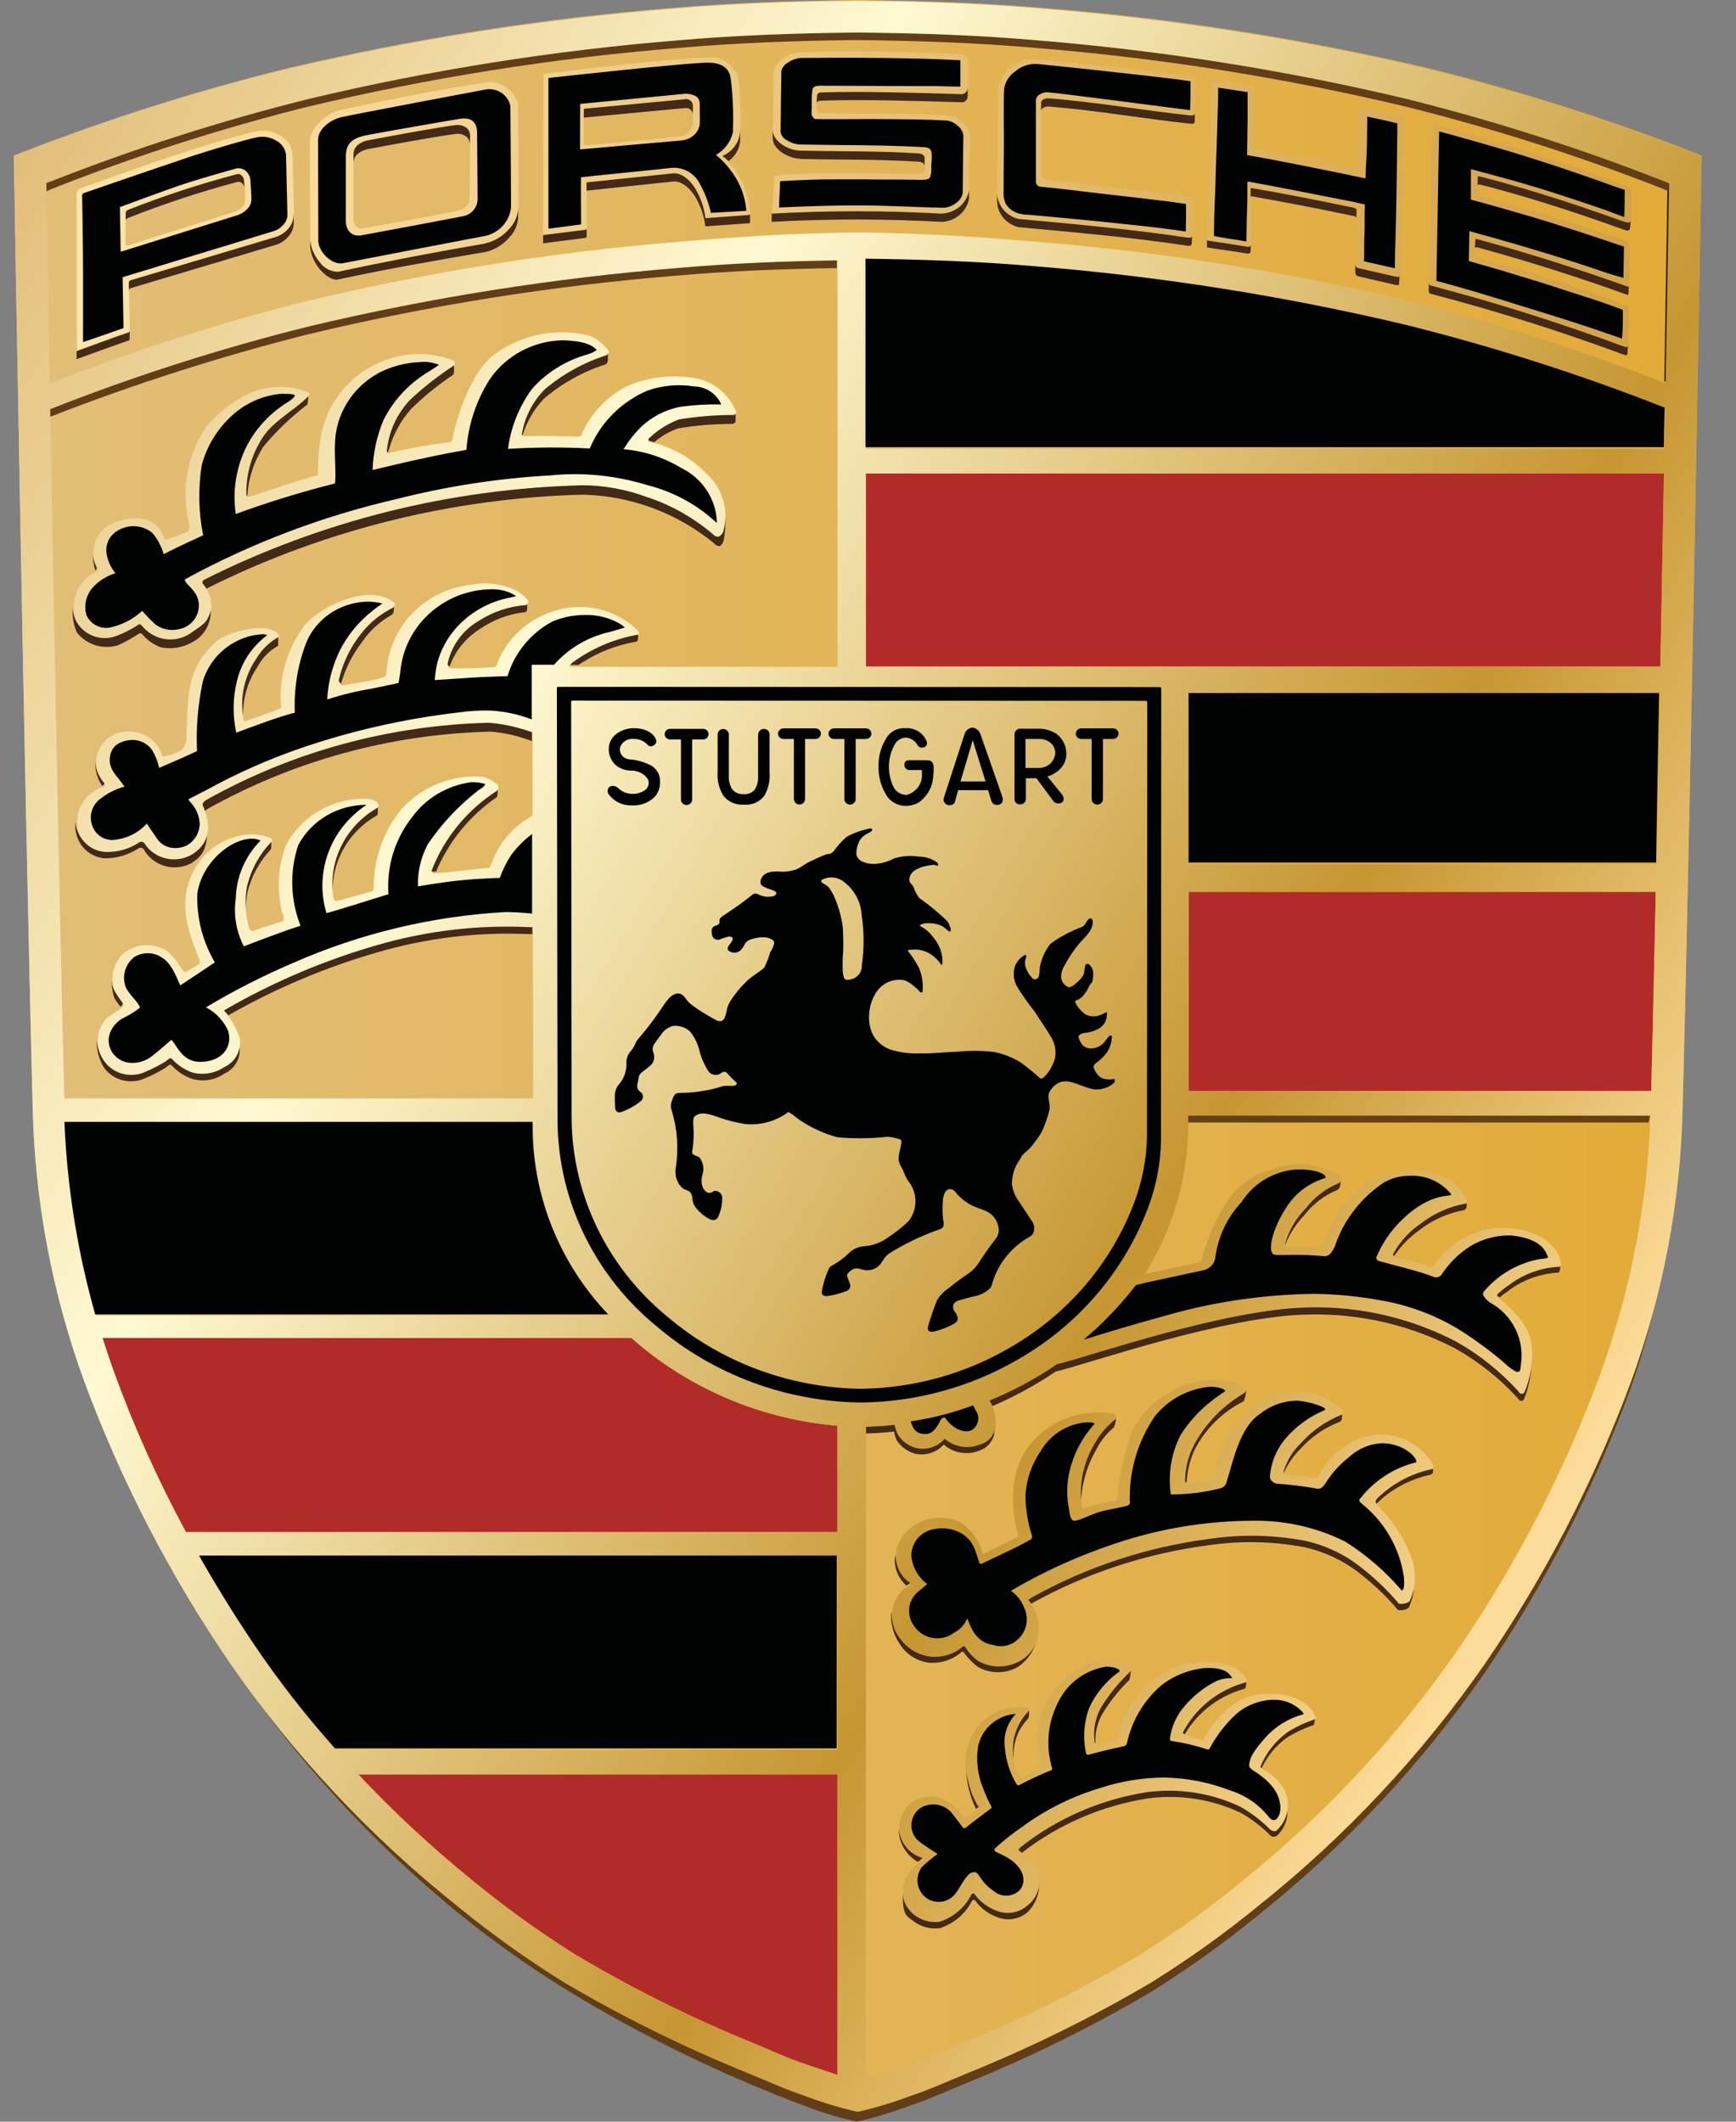 <svg width="36" height="44" viewBox="0 0 36 44" fill="none" xmlns="http://www.w3.org/2000/svg">
<rect x="0" y="0" width="36" height="44" fill="#808080" stroke="none"/>
<g id="Porsche New &#208;&#177;&#208;&#181;&#208;&#183; &#208;&#183;&#208;&#176;&#208;&#179;&#208;&#190;&#208;&#187;&#208;&#190;&#208;&#178;&#208;&#186;&#208;&#176; 1" clip-path="url(#clip0_758_5970)">
<path id="Vector" d="M35.173 3.179C33.359 2.47 31.501 1.88 29.606 1.411C26.994 0.797 24.338 0.381 21.662 0.167C20.348 0.054 19.164 0.016 17.842 0H17.729C16.409 0.016 15.223 0.054 13.91 0.167C11.232 0.383 8.576 0.801 5.965 1.415C4.071 1.882 2.213 2.472 0.399 3.182C0.323 3.211 0.286 3.223 0.286 3.223C0.286 3.223 0.508 16.434 0.678 22.979C0.722 24.906 1.082 26.815 1.745 28.632C2.51 30.699 3.529 32.667 4.779 34.493C6.088 36.38 7.671 38.07 9.479 39.512C10.185 40.091 10.931 40.624 11.711 41.107C12.932 41.826 14.206 42.455 15.524 42.987C15.961 43.169 16.339 43.338 16.686 43.453C17.046 43.589 17.414 43.699 17.787 43.786C18.161 43.7 18.529 43.589 18.887 43.453C19.234 43.34 19.612 43.167 20.049 42.987C21.366 42.455 22.64 41.826 23.862 41.107C24.64 40.624 25.386 40.091 26.095 39.512C27.902 38.07 29.484 36.38 30.792 34.493C32.044 32.665 33.063 30.697 33.827 28.632C34.489 26.815 34.849 24.906 34.893 22.979C35.063 16.434 35.286 3.23 35.286 3.23C35.248 3.211 35.212 3.195 35.173 3.179Z" fill="url(#paint0_linear_758_5970)"/>
<path id="Vector_2" d="M17.363 36.797H7.427C8.165 37.582 8.957 38.317 9.796 38.997C10.476 39.557 11.193 40.073 11.942 40.542C13.115 41.239 14.34 41.849 15.608 42.365C16.026 42.541 16.391 42.706 16.725 42.815C16.964 42.895 17.181 42.971 17.364 43.029V36.797H17.363ZM17.363 29.565C15.869 29.439 14.451 28.864 13.303 27.923C13.231 27.864 13.162 27.804 13.094 27.743H2.124C2.196 27.974 2.275 28.207 2.358 28.439C2.774 29.584 3.274 30.697 3.855 31.77H17.363V29.565ZM34.335 18.493H24.652V19.223L24.647 22.624H34.242C34.272 21.413 34.304 19.997 34.335 18.493ZM34.505 9.815H17.957V13.82H34.43C34.456 12.431 34.483 11.067 34.505 9.815Z" fill="#B12C28"/>
<g id="schatten">
<path id="Vector_3" fill-rule="evenodd" clip-rule="evenodd" d="M34.332 26.986L34.339 26.96L34.334 26.978V26.986H34.332Z" fill="#613E18"/>
<path id="Vector_4" fill-rule="evenodd" clip-rule="evenodd" d="M30.779 34.483C29.471 36.37 27.889 38.061 26.081 39.502C25.373 40.081 24.627 40.614 23.849 41.097C22.628 41.817 21.354 42.445 20.036 42.978C19.599 43.16 19.218 43.328 18.874 43.443C18.515 43.577 18.146 43.689 17.773 43.777C17.399 43.689 17.031 43.579 16.671 43.443C16.324 43.33 15.946 43.158 15.51 42.978C14.193 42.445 12.919 41.817 11.697 41.097C10.918 40.614 10.172 40.081 9.464 39.502C7.962 38.3 6.613 36.928 5.442 35.416L5.489 35.483C6.665 37.054 8.036 38.48 9.569 39.726C10.288 40.305 11.046 40.837 11.837 41.321C13.013 42.033 14.24 42.662 15.51 43.201C15.943 43.384 16.328 43.542 16.671 43.665C17.028 43.807 17.396 43.919 17.773 44C18.148 43.912 18.516 43.801 18.874 43.665C19.221 43.552 19.599 43.38 20.036 43.201C21.352 42.668 22.627 42.04 23.849 41.321C24.627 40.837 25.373 40.305 26.081 39.726C27.889 38.284 29.471 36.592 30.779 34.706C32.029 32.868 33.045 30.89 33.807 28.813C34.02 28.214 34.195 27.603 34.334 26.984C34.108 27.817 33.815 28.622 33.815 28.622C33.048 30.689 32.029 32.657 30.779 34.483Z" fill="#613E18"/>
<path id="Vector_5" fill-rule="evenodd" clip-rule="evenodd" d="M34.525 3.692L34.496 3.679C32.75 2.992 30.959 2.419 29.135 1.967C26.621 1.37 24.064 0.963 21.487 0.754C20.222 0.644 19.08 0.608 17.809 0.592H17.701C16.43 0.608 15.289 0.644 14.024 0.754C11.445 0.965 8.888 1.37 6.374 1.968C4.563 2.421 2.787 2.992 1.056 3.678L0.951 3.721L0.956 3.971C0.979 3.957 1.005 3.946 1.032 3.938L1.056 3.925C2.787 3.239 4.565 2.668 6.374 2.215C8.888 1.616 11.446 1.209 14.024 0.998C15.29 0.888 16.43 0.847 17.701 0.831H17.806C19.077 0.847 20.219 0.884 21.483 0.994C24.063 1.204 26.62 1.609 29.134 2.207C30.958 2.66 32.749 3.233 34.494 3.92L34.523 3.933C34.559 3.946 34.595 3.962 34.631 3.979V3.735C34.595 3.719 34.561 3.705 34.525 3.692Z" fill="#613E18"/>
<path id="Vector_6" fill-rule="evenodd" clip-rule="evenodd" d="M14.046 5.715C15.182 5.617 16.226 5.577 17.352 5.56V5.322C16.228 5.34 15.186 5.38 14.046 5.475C11.471 5.684 8.918 6.088 6.408 6.684C4.586 7.139 2.798 7.713 1.055 8.402L1.028 8.415L1.033 8.649C1.033 8.649 1.043 8.643 1.048 8.641C2.792 7.96 4.578 7.389 6.397 6.931C8.909 6.33 11.466 5.923 14.046 5.715Z" fill="#613E18"/>
<path id="Vector_7" fill-rule="evenodd" clip-rule="evenodd" d="M24.631 23.279H34.187C34.206 23.21 34.216 23.139 34.216 23.067L24.631 23.064V23.279Z" fill="#634116"/>
<path id="Vector_8" fill-rule="evenodd" clip-rule="evenodd" d="M29.718 30.4V30.488C29.718 30.552 29.708 30.568 29.659 30.584C29.265 30.67 28.901 30.856 28.607 31.124C28.589 31.14 28.566 31.163 28.548 31.182L28.527 31.161C28.527 31.161 28.52 31.136 28.519 31.124C28.512 31.067 28.551 31.024 28.622 30.963C28.916 30.702 29.278 30.521 29.669 30.44C29.7 30.437 29.714 30.424 29.718 30.4ZM27.804 29.317C27.483 29.44 27.197 29.636 26.968 29.887C26.799 30.049 26.677 30.25 26.61 30.472C26.61 30.48 26.588 30.529 26.623 30.545C26.703 30.364 26.816 30.198 26.958 30.057C27.181 29.807 27.46 29.611 27.776 29.488C27.804 29.479 27.822 29.453 27.825 29.424L27.841 29.277C27.841 29.3 27.825 29.316 27.804 29.317ZM25.78 28.869C25.345 29.124 24.99 29.493 24.753 29.93C24.632 30.16 24.567 30.413 24.563 30.67C24.563 30.7 24.563 30.727 24.588 30.737C24.595 30.74 24.601 30.742 24.608 30.743C24.619 30.507 24.676 30.276 24.776 30.059C24.998 29.63 25.354 29.279 25.792 29.059C25.831 28.965 25.848 28.864 25.841 28.764C25.838 28.807 25.815 28.845 25.78 28.869ZM23.109 29.415C22.942 29.547 22.803 29.71 22.7 29.893C22.458 30.285 22.358 30.745 22.417 31.199C22.422 30.804 22.53 30.416 22.728 30.072C22.817 29.893 22.942 29.734 23.096 29.603C23.134 29.526 23.148 29.44 23.142 29.356C23.144 29.381 23.131 29.402 23.109 29.415ZM18.864 32.844C18.879 32.839 18.887 32.823 18.883 32.809C18.881 32.804 18.878 32.799 18.873 32.796C18.699 32.66 18.588 32.464 18.564 32.25C18.527 32.486 18.616 32.724 18.797 32.884C18.814 32.869 18.837 32.856 18.864 32.844ZM27.735 24.502C27.462 24.619 27.225 24.802 27.047 25.035C26.857 25.23 26.721 25.469 26.649 25.727C26.642 25.753 26.638 25.788 26.657 25.804C26.747 25.581 26.88 25.376 27.048 25.201C27.223 24.971 27.459 24.791 27.729 24.679C27.792 24.648 27.802 24.577 27.802 24.432C27.799 24.462 27.776 24.486 27.735 24.502ZM30.382 24.931C30.046 24.986 29.731 25.12 29.461 25.322C29.224 25.488 29.029 25.705 28.89 25.957C28.885 25.966 28.844 26.022 28.915 26.043C29.055 25.834 29.233 25.652 29.441 25.506C29.708 25.298 30.023 25.158 30.359 25.096C30.393 25.089 30.411 25.046 30.415 25.026V24.887C30.418 24.907 30.408 24.93 30.382 24.931ZM32.361 26.199C32.361 26.227 32.35 26.246 32.322 26.242C31.949 26.254 31.587 26.381 31.291 26.605C31.213 26.657 31.141 26.718 31.074 26.783C31.02 26.82 31.033 26.852 31.038 26.858C31.056 26.876 31.075 26.893 31.097 26.907C31.149 26.863 31.203 26.821 31.26 26.783C31.561 26.549 31.931 26.412 32.317 26.392C32.343 26.384 32.364 26.287 32.361 26.199ZM20.636 29.485V29.517C20.623 29.713 20.479 29.879 20.281 29.923C20.044 30.021 19.771 29.97 19.589 29.794C19.452 29.957 19.233 30.034 19.02 29.994C18.845 29.959 18.691 29.852 18.599 29.702C18.57 29.622 18.552 29.545 18.541 29.518H18.527C18.333 29.539 18.138 29.552 17.944 29.558V29.729C18.143 29.724 18.341 29.71 18.539 29.689C18.55 29.751 18.57 29.812 18.595 29.869C18.685 30.008 18.825 30.107 18.987 30.15C19.203 30.193 19.427 30.12 19.571 29.957C19.767 30.132 20.049 30.183 20.297 30.088C20.479 30.03 20.607 29.874 20.625 29.689C20.631 29.622 20.636 29.553 20.636 29.485ZM21.135 34.419C20.875 34.565 20.556 34.565 20.296 34.419C20.186 34.346 20.091 34.254 20.018 34.147C20.003 34.121 19.977 34.105 19.97 34.11C19.79 34.268 19.552 34.344 19.311 34.321C19.051 34.297 18.814 34.166 18.66 33.959C18.55 33.804 18.492 33.62 18.492 33.432L18.482 33.451C18.465 33.686 18.532 33.92 18.672 34.112C18.804 34.317 19.025 34.453 19.272 34.483C19.522 34.499 19.767 34.416 19.952 34.25C19.959 34.246 19.985 34.26 20 34.287C20.078 34.392 20.172 34.486 20.276 34.568C20.531 34.713 20.845 34.716 21.102 34.574C21.359 34.4 21.518 34.116 21.527 33.812C21.513 34.069 21.364 34.297 21.135 34.419ZM27.239 35.643C27.047 35.708 26.862 35.794 26.688 35.903C26.436 36.086 26.242 36.335 26.126 36.62C26.129 36.628 26.134 36.644 26.139 36.649L26.163 36.665C26.281 36.418 26.459 36.203 26.683 36.038C26.857 35.93 27.042 35.842 27.236 35.777C27.254 35.769 27.271 35.671 27.269 35.616C27.267 35.628 27.259 35.638 27.239 35.643ZM25.846 34.845C25.846 34.856 25.838 34.866 25.826 34.869C25.255 35.005 24.778 35.383 24.524 35.9C24.521 35.907 24.519 35.947 24.529 35.95L24.57 35.963C24.841 35.504 25.286 35.166 25.811 35.021C25.839 35.014 25.846 34.919 25.846 34.844V34.845ZM23.423 34.656C23.184 34.872 22.98 35.124 22.82 35.4C22.7 35.62 22.656 35.871 22.692 36.116C22.692 36.132 22.702 36.145 22.717 36.153C22.704 35.946 22.751 35.74 22.852 35.558C23.008 35.295 23.199 35.053 23.42 34.839C23.441 34.766 23.451 34.687 23.45 34.611C23.446 34.627 23.438 34.639 23.427 34.651L23.423 34.656ZM21.312 35.477C21.052 35.743 20.944 36.116 21.024 36.475C20.996 36.164 21.107 35.855 21.33 35.63C21.341 35.566 21.344 35.501 21.341 35.435C21.336 35.453 21.326 35.467 21.312 35.477ZM20.238 37.514L20.294 37.472C20.325 37.459 20.271 37.429 20.266 37.421C20.18 37.273 20.117 37.112 20.081 36.944C20.047 36.802 20.027 36.659 20.023 36.514C20.024 36.699 20.044 36.882 20.081 37.062C20.117 37.218 20.17 37.37 20.238 37.514ZM21.29 39.501C21.127 39.644 20.895 39.691 20.685 39.619C20.485 39.552 20.312 39.423 20.193 39.254C20.176 39.234 20.139 39.26 20.134 39.266C20 39.538 19.759 39.743 19.466 39.836C19.27 39.861 19.072 39.802 18.923 39.675C18.791 39.561 18.717 39.399 18.719 39.228C18.719 39.695 18.778 39.726 18.925 39.828C19.082 39.955 19.287 40.013 19.489 39.987C19.782 39.893 20.023 39.687 20.157 39.418C20.157 39.411 20.196 39.388 20.216 39.405C20.335 39.574 20.508 39.703 20.708 39.77C20.917 39.842 21.148 39.796 21.313 39.652C21.478 39.485 21.562 39.257 21.547 39.026C21.529 39.211 21.438 39.38 21.29 39.501ZM19.036 38.614L19.123 38.542C19.144 38.528 19.123 38.512 19.113 38.506C18.85 38.419 18.663 38.19 18.639 37.92C18.632 38.206 18.784 38.471 19.036 38.614ZM1.975 11.829C2.003 11.813 2.013 11.778 1.997 11.751L1.995 11.748C1.946 11.654 1.918 11.552 1.913 11.447V11.443V11.454C1.92 11.582 1.941 11.707 1.975 11.829ZM2.501 20.876L2.512 20.866C2.535 20.845 2.555 20.805 2.537 20.782C2.466 20.695 2.404 20.603 2.352 20.504C2.324 20.437 2.309 20.367 2.311 20.295C2.311 20.424 2.329 20.552 2.363 20.676C2.397 20.748 2.445 20.817 2.501 20.876ZM4.956 21.612V21.627C4.944 21.828 4.82 22.005 4.634 22.089C4.441 22.22 4.198 22.26 3.971 22.201C3.814 22.148 3.672 22.057 3.562 21.936C3.518 21.888 3.469 21.936 3.418 21.968C3.281 22.053 3.137 22.128 2.986 22.19C2.694 22.328 2.342 22.239 2.157 21.979C2.064 21.858 2.013 21.711 2.008 21.56C1.998 21.762 2.049 21.962 2.154 22.137C2.342 22.402 2.698 22.498 2.999 22.365C3.15 22.303 3.294 22.23 3.433 22.143C3.484 22.11 3.518 22.049 3.562 22.097C3.678 22.223 3.825 22.319 3.989 22.376C4.216 22.44 4.46 22.399 4.652 22.265C4.89 22.158 5.018 21.903 4.956 21.655V21.612ZM4.295 17.151C4.288 17.372 4.167 17.574 3.971 17.686C3.649 17.887 3.219 17.794 3.013 17.479C3.008 17.472 3.003 17.464 2.999 17.458C2.99 17.431 2.898 17.413 2.864 17.442C2.659 17.577 2.417 17.646 2.172 17.64C1.926 17.628 1.709 17.479 1.617 17.257C1.586 17.191 1.568 17.121 1.563 17.049C1.553 17.161 1.568 17.273 1.609 17.378C1.694 17.609 1.908 17.772 2.159 17.799C2.412 17.804 2.659 17.732 2.869 17.595C2.905 17.571 2.954 17.579 2.98 17.612C3.17 17.957 3.608 18.088 3.963 17.904C4.207 17.746 4.305 17.598 4.295 17.153V17.151ZM2.113 16.3C2.124 16.292 2.136 16.285 2.149 16.277C2.173 16.265 2.164 16.23 2.149 16.198C2.039 16.089 1.977 15.946 1.974 15.794C1.969 15.968 2.016 16.139 2.11 16.285L2.113 16.3ZM5.61 17.427C5.366 17.679 5.193 17.99 5.11 18.327C5.064 18.569 5.062 18.818 5.103 19.062C5.087 18.876 5.096 18.687 5.132 18.504C5.213 18.172 5.379 17.868 5.615 17.616C5.623 17.605 5.625 17.582 5.625 17.541V17.391C5.625 17.404 5.62 17.416 5.613 17.427H5.61ZM7.809 16.723C7.136 17.105 6.775 17.853 6.901 18.603C6.85 17.916 7.203 17.258 7.815 16.912C7.843 16.892 7.836 16.762 7.836 16.676C7.836 16.695 7.827 16.713 7.81 16.724H7.809V16.723ZM8.919 18.022C8.913 18.041 8.965 18.08 8.986 18.076L9.045 18.072C9.304 17.453 9.739 16.919 10.3 16.533C10.321 16.518 10.319 16.44 10.321 16.407V16.294C10.321 16.316 10.31 16.338 10.29 16.351C9.665 16.754 9.186 17.34 8.922 18.024H8.919V18.022ZM5.756 13.172C5.566 13.277 5.409 13.429 5.299 13.612C5.049 13.975 4.951 14.416 5.024 14.847C5.026 14.871 5.033 14.895 5.042 14.915C5.02 14.531 5.124 14.148 5.342 13.826C5.435 13.649 5.579 13.502 5.754 13.4C5.762 13.397 5.767 13.389 5.769 13.38V13.152C5.769 13.159 5.765 13.168 5.759 13.172H5.756ZM8.093 12.569C7.838 12.7 7.617 12.884 7.445 13.108C7.228 13.389 7.077 13.714 7.005 14.061C7.005 14.108 7.032 14.152 7.074 14.174C7.161 13.864 7.308 13.576 7.504 13.319C7.658 13.091 7.864 12.899 8.106 12.761C8.159 12.737 8.168 12.686 8.168 12.627V12.498C8.172 12.528 8.134 12.552 8.098 12.569H8.093ZM10.876 12.507C10.525 12.533 10.188 12.644 9.894 12.831C9.564 13.024 9.33 13.343 9.251 13.711C9.248 13.759 9.279 13.802 9.325 13.817C9.439 13.499 9.659 13.228 9.95 13.046C10.226 12.853 10.55 12.732 10.889 12.695C10.938 12.691 10.931 12.628 10.931 12.582V12.44C10.933 12.472 10.912 12.502 10.88 12.51L10.876 12.507ZM11.993 13.791L12.083 13.734C12.413 13.523 12.784 13.38 13.174 13.311C13.215 13.308 13.233 13.287 13.233 13.203V13.102C13.233 13.116 13.218 13.123 13.198 13.124C12.714 13.212 12.256 13.407 11.86 13.694C11.805 13.746 11.752 13.781 11.834 13.79H11.993V13.791ZM6.359 8.204C5.999 8.442 5.677 8.73 5.401 9.059C5.177 9.419 5.067 9.836 5.087 10.255C5.087 10.27 5.11 10.276 5.129 10.276C5.152 9.919 5.265 9.574 5.456 9.27C5.726 8.943 6.034 8.648 6.374 8.389C6.392 8.303 6.399 8.214 6.39 8.126C6.392 8.155 6.381 8.183 6.359 8.204ZM9.415 7.52C9.415 7.529 9.412 7.539 9.405 7.547C9.076 7.754 8.767 7.992 8.482 8.254C8.198 8.553 8.023 8.938 7.985 9.344C7.985 9.357 8.008 9.378 8.021 9.376L8.052 9.37C8.137 9.041 8.299 8.737 8.525 8.48C8.792 8.218 9.083 7.982 9.395 7.774C9.42 7.753 9.415 7.686 9.415 7.66V7.52ZM12.546 7.349C12.076 7.486 11.641 7.722 11.275 8.04C11.02 8.305 10.848 8.638 10.784 8.997C10.784 9.014 10.817 9.021 10.838 9.022C10.926 8.738 11.078 8.478 11.286 8.262C11.657 7.947 12.089 7.707 12.557 7.557C12.591 7.544 12.604 7.499 12.606 7.463V7.276C12.6 7.308 12.577 7.335 12.544 7.346V7.349H12.546ZM15.192 8.569C14.814 8.573 14.437 8.608 14.065 8.673C13.826 8.756 13.612 8.892 13.439 9.072C13.424 9.094 13.431 9.124 13.454 9.139C13.455 9.139 13.455 9.139 13.457 9.139L13.568 9.171C13.712 9.045 13.88 8.947 14.062 8.884C14.435 8.821 14.814 8.791 15.192 8.791C15.218 8.788 15.254 8.761 15.254 8.734V8.536C15.251 8.553 15.215 8.56 15.192 8.563V8.568V8.569ZM4.354 12.639C4.27 12.911 4.187 12.935 3.973 13.085C3.772 13.215 3.523 13.257 3.287 13.198C3.14 13.148 3.009 13.061 2.911 12.943C2.896 12.93 2.875 12.927 2.857 12.935C2.713 13.029 2.559 13.105 2.396 13.163C2.1 13.276 1.764 13.169 1.594 12.908C1.581 12.888 1.57 12.868 1.56 12.847L1.552 12.826C1.545 12.807 1.539 12.788 1.532 12.769L1.527 12.748C1.522 12.726 1.517 12.705 1.514 12.683V12.667C1.511 12.639 1.508 12.612 1.508 12.584C1.506 12.6 1.506 12.617 1.508 12.633C1.496 12.799 1.527 12.966 1.596 13.118C1.792 13.37 2.131 13.475 2.442 13.383C2.597 13.313 2.746 13.231 2.888 13.137C2.906 13.129 2.927 13.132 2.942 13.145C3.045 13.27 3.181 13.367 3.333 13.424C3.57 13.472 3.816 13.427 4.019 13.3C4.148 13.228 4.247 13.116 4.305 12.982C4.36 12.861 4.382 12.726 4.364 12.593C4.362 12.608 4.36 12.62 4.355 12.635V12.639H4.354ZM14.981 11.006C14.957 11.051 14.914 11.085 14.865 11.097C14.824 11.105 14.783 11.089 14.76 11.056C14.001 10.431 13.049 10.075 12.056 10.046C9.322 10.115 6.639 10.785 4.208 12.008C4.184 12.021 4.164 12.073 4.185 12.092C4.221 12.126 4.251 12.166 4.274 12.21C6.699 10.994 9.376 10.325 12.104 10.258C13.097 10.287 14.049 10.643 14.808 11.268C14.834 11.305 14.878 11.327 14.924 11.325C14.968 11.314 14.998 11.239 15.009 11.201C15.037 11.046 15.047 10.89 15.039 10.732C15.035 10.825 15.016 10.917 14.983 11.005L14.981 11.006ZM10.987 15.147C10.712 15.048 10.424 14.986 10.133 14.96C8.065 15.008 6.045 15.561 4.252 16.568C4.225 16.582 4.174 16.638 4.187 16.667C4.21 16.718 4.23 16.772 4.246 16.825C4.261 16.807 4.277 16.793 4.297 16.78C6.088 15.774 8.109 15.222 10.177 15.172C10.455 15.196 10.728 15.257 10.988 15.354C11.003 15.357 11.016 15.362 11.029 15.37V15.164C11.016 15.156 11.003 15.15 10.988 15.145L10.987 15.147ZM11.036 19.163V19.201H10.949C9.883 19.147 8.813 19.27 7.789 19.565C6.701 19.884 5.658 20.332 4.683 20.898C4.617 20.936 4.62 20.933 4.683 20.995C4.701 21.014 4.719 21.035 4.733 21.057C5.702 20.504 6.735 20.065 7.812 19.754C8.836 19.453 9.904 19.322 10.974 19.372H11.039L11.036 19.163ZM21.892 28.273C21.459 28.569 20.993 28.82 20.503 29.019L20.571 29.14L20.579 29.16C21.038 28.965 21.478 28.724 21.889 28.445L21.931 28.434C22.627 28.263 25.434 27.282 27.153 27.26C28.213 27.238 29.261 27.483 30.195 27.974C30.675 28.247 31.105 28.592 31.473 28.995C31.486 29.008 31.496 29.043 31.541 29.053C31.569 29.053 31.594 29.037 31.605 29.013C31.718 28.732 31.77 28.431 31.759 28.128C31.751 28.373 31.698 28.614 31.605 28.84C31.594 28.864 31.569 28.88 31.541 28.88C31.496 28.874 31.486 28.823 31.474 28.81C31.106 28.41 30.675 28.07 30.195 27.804C29.265 27.306 28.216 27.053 27.154 27.067C25.434 27.089 22.654 28.078 21.958 28.25C21.958 28.25 21.917 28.265 21.892 28.273ZM29.222 33.182C29.158 33.223 29.08 33.239 29.003 33.227C28.779 32.959 28.527 32.713 28.254 32.493C27.91 32.215 27.505 32.021 27.069 31.923C26.407 31.791 25.726 31.773 25.057 31.871C23.765 32.045 22.519 32.461 21.389 33.099C21.33 33.139 21.302 33.156 21.326 33.183C21.351 33.211 21.367 33.233 21.385 33.257C22.514 32.628 23.755 32.218 25.044 32.048C25.712 31.947 26.394 31.962 27.056 32.088C27.488 32.185 27.892 32.38 28.232 32.657C28.511 32.876 28.764 33.121 28.991 33.389C29.068 33.402 29.147 33.386 29.211 33.344C29.281 33.198 29.319 33.038 29.32 32.876C29.312 32.982 29.279 33.086 29.222 33.179V33.182ZM26.459 37.947C26.435 37.97 26.364 37.947 26.343 37.933C26.157 37.743 25.944 37.579 25.71 37.447C25.116 37.164 24.449 37.059 23.793 37.144C22.833 37.287 21.93 37.675 21.172 38.266C21.123 38.303 21.102 38.357 21.127 38.375L21.191 38.424C21.951 37.833 22.854 37.443 23.816 37.294C24.472 37.209 25.138 37.314 25.733 37.596C25.965 37.729 26.178 37.893 26.364 38.083C26.404 38.096 26.446 38.091 26.48 38.069C26.639 37.922 26.718 37.711 26.693 37.499C26.678 37.671 26.595 37.831 26.459 37.943V37.947Z" fill="#432918"/>
<path id="Vector_9" fill-rule="evenodd" clip-rule="evenodd" d="M34.561 7.939C34.604 5.461 34.631 3.745 34.631 3.745C34.631 3.745 34.604 3.745 34.604 3.761C34.604 3.777 34.612 3.915 34.576 3.952C34.576 3.952 34.551 5.547 34.512 7.898L34.561 7.939Z" fill="#352614"/>
</g>
<path id="Vector_10" d="M23.754 26.421L23.909 26.386L24.858 26.182C24.894 26.182 24.922 26.132 24.925 26.116C25.038 25.663 25.231 25.235 25.496 24.847C25.708 24.558 26.016 24.349 26.366 24.255C26.827 24.073 27.351 24.116 27.774 24.368C27.82 24.402 27.83 24.464 27.796 24.509C27.786 24.521 27.773 24.533 27.758 24.539C27.488 24.651 27.253 24.831 27.078 25.061C26.883 25.255 26.741 25.494 26.662 25.756C26.655 25.785 26.649 25.825 26.678 25.837C26.719 25.864 27.181 25.842 27.364 25.879C27.398 25.885 27.406 25.857 27.431 25.818C27.578 25.338 27.868 24.911 28.262 24.59C28.676 24.274 29.224 24.179 29.723 24.337C30.03 24.405 30.29 24.609 30.424 24.888C30.434 24.906 30.434 24.96 30.393 24.96C30.056 25.021 29.739 25.161 29.469 25.37C29.233 25.529 29.039 25.74 28.901 25.986C28.896 25.995 28.852 26.056 28.936 26.075C29.17 26.124 29.402 26.19 29.628 26.271C29.654 26.298 29.718 26.266 29.731 26.247C29.994 25.855 30.408 25.581 30.879 25.486C31.581 25.381 32.248 25.676 32.358 26.132C32.372 26.196 32.39 26.277 32.335 26.271C31.952 26.289 31.584 26.424 31.283 26.657C31.213 26.702 31.146 26.754 31.085 26.812C31.031 26.849 31.044 26.88 31.049 26.885C31.204 27.038 31.728 27.412 31.766 27.925C31.792 28.246 31.741 28.568 31.617 28.866C31.605 28.89 31.581 28.906 31.553 28.906C31.507 28.898 31.494 28.864 31.484 28.849C31.116 28.445 30.686 28.099 30.207 27.828C29.273 27.338 28.224 27.091 27.164 27.113C25.445 27.136 22.638 28.116 21.943 28.287L21.9 28.298C21.9 28.298 22.293 27.898 23.754 26.421ZM28.206 29.825C27.843 29.974 27.542 30.242 27.359 30.584C27.347 30.605 27.316 30.675 27.289 30.652C27.12 30.638 26.835 30.595 26.669 30.581C26.592 30.576 26.623 30.509 26.624 30.498C26.693 30.279 26.817 30.08 26.986 29.92C27.213 29.667 27.498 29.467 27.819 29.341C27.84 29.338 27.855 29.319 27.853 29.298C27.853 29.294 27.851 29.289 27.848 29.284C27.634 29.029 27.316 28.877 26.978 28.866C26.548 28.844 26.127 29.002 25.823 29.3C25.465 29.67 25.242 30.145 25.192 30.652C25.175 30.694 25.154 30.713 25.123 30.715C24.949 30.742 24.776 30.758 24.601 30.762C24.575 30.754 24.575 30.726 24.576 30.697C24.58 30.439 24.645 30.185 24.766 29.957C25.003 29.518 25.358 29.151 25.794 28.896C25.862 28.85 25.866 28.756 25.843 28.746C25.313 28.529 24.706 28.587 24.23 28.899C23.912 29.069 23.656 29.33 23.497 29.648C23.317 30.101 23.209 30.577 23.175 31.061C23.162 31.091 23.135 31.115 23.103 31.124C22.89 31.164 22.682 31.217 22.476 31.282C22.455 31.279 22.439 31.265 22.434 31.246C22.368 30.786 22.466 30.317 22.712 29.92C22.815 29.737 22.954 29.574 23.121 29.442C23.153 29.421 23.163 29.38 23.142 29.348C23.131 29.33 23.109 29.317 23.088 29.316C22.671 29.247 22.244 29.321 21.876 29.525C21.411 29.775 21.097 30.228 21.03 30.743C20.986 31.105 21.012 31.474 21.109 31.826C21.109 31.837 21.12 31.876 21.079 31.884C20.937 31.951 20.553 32.147 20.415 32.212C20.407 32.217 20.381 32.222 20.374 32.201C20.304 31.927 20.122 31.691 19.872 31.547C19.602 31.439 19.296 31.453 19.038 31.587C18.864 31.683 18.725 31.825 18.634 31.997C18.501 32.294 18.601 32.64 18.871 32.828C18.883 32.839 18.902 32.861 18.871 32.874C18.703 32.962 18.699 32.983 18.573 33.169C18.444 33.437 18.48 33.754 18.67 33.987C18.819 34.193 19.049 34.327 19.305 34.357C19.552 34.378 19.795 34.298 19.978 34.137C19.985 34.132 20.011 34.147 20.026 34.174C20.096 34.282 20.186 34.376 20.293 34.451C20.556 34.596 20.878 34.596 21.143 34.451C21.421 34.301 21.576 34.002 21.536 33.694C21.534 33.514 21.46 33.341 21.331 33.215C21.307 33.187 21.331 33.171 21.393 33.131C22.524 32.499 23.77 32.086 25.062 31.916C25.73 31.815 26.412 31.829 27.074 31.955C27.506 32.053 27.91 32.247 28.25 32.525C28.529 32.743 28.782 32.989 29.009 33.257C29.086 33.27 29.163 33.254 29.229 33.212C29.369 32.914 29.379 32.574 29.255 32.27C29.101 31.864 28.856 31.496 28.537 31.195C28.53 31.19 28.53 31.169 28.529 31.158C28.522 31.101 28.556 31.077 28.625 31.014C28.919 30.745 29.282 30.557 29.677 30.471C29.727 30.467 29.747 30.432 29.714 30.375C29.42 29.85 28.774 29.619 28.201 29.831H28.206V29.825ZM35.286 3.242C35.286 3.242 35.065 16.447 34.893 22.992C34.849 24.919 34.489 26.828 33.827 28.644C33.061 30.711 32.044 32.679 30.792 34.506C29.484 36.392 27.902 38.083 26.095 39.525C25.386 40.104 24.642 40.636 23.862 41.12C22.641 41.839 21.367 42.467 20.049 43C19.612 43.182 19.231 43.351 18.887 43.464C18.527 43.6 18.16 43.71 17.787 43.797C17.412 43.711 17.044 43.6 16.686 43.464C16.339 43.351 15.961 43.179 15.524 43C14.207 42.467 12.933 41.839 11.711 41.12C10.931 40.636 10.187 40.104 9.479 39.525C7.671 38.083 6.088 36.392 4.779 34.506C3.528 32.678 2.51 30.71 1.745 28.644C1.084 26.828 0.724 24.92 0.678 22.992C0.508 16.447 0.286 3.236 0.286 3.236C0.286 3.236 0.322 3.223 0.399 3.195C2.213 2.486 4.071 1.898 5.965 1.432C8.577 0.817 11.235 0.4 13.913 0.185C15.227 0.072 16.411 0.033 17.733 0.018H17.845C19.166 0.033 20.351 0.072 21.665 0.185C24.344 0.4 27.001 0.818 29.613 1.432C31.507 1.9 33.365 2.488 35.179 3.195C35.215 3.207 35.251 3.225 35.286 3.242ZM1.989 27.282H12.626C11.636 26.241 11.077 24.877 11.059 23.456V23.292H1.351C1.408 24.641 1.62 25.981 1.989 27.282ZM17.366 36.799H7.431C8.168 37.584 8.958 38.319 9.799 38.998C10.48 39.558 11.196 40.075 11.945 40.544C13.118 41.241 14.343 41.85 15.611 42.367C16.031 42.542 16.395 42.708 16.728 42.817C16.967 42.896 17.185 42.973 17.368 43.03V36.799H17.366ZM17.366 32.289H4.141C4.491 32.906 4.871 33.52 5.28 34.129C5.79 34.884 6.351 35.605 6.96 36.285H17.366V32.289ZM17.366 29.568C15.871 29.442 14.453 28.869 13.305 27.928C13.233 27.871 13.164 27.809 13.094 27.748H2.126C2.2 27.979 2.276 28.21 2.36 28.443C2.775 29.588 3.276 30.702 3.857 31.775H17.366V29.568ZM17.366 5.4C16.239 5.418 15.2 5.458 14.06 5.557C11.486 5.766 8.931 6.169 6.42 6.766C4.598 7.218 2.81 7.789 1.068 8.475C1.059 8.478 1.05 8.482 1.041 8.486C1.117 12.729 1.233 18.89 1.334 22.78H11.057L11.05 19.227H10.964C9.896 19.177 8.828 19.305 7.804 19.605C6.717 19.919 5.674 20.362 4.697 20.924C4.632 20.962 4.635 20.959 4.697 21.021C4.815 21.168 4.905 21.335 4.966 21.512C5.02 21.764 4.889 22.019 4.652 22.129C4.458 22.26 4.216 22.301 3.989 22.242C3.827 22.185 3.683 22.089 3.569 21.963C3.524 21.916 3.488 21.976 3.438 22.01C3.3 22.094 3.156 22.169 3.006 22.231C2.707 22.365 2.35 22.271 2.162 22.008C1.974 21.748 1.98 21.399 2.182 21.147C2.272 21.054 2.422 20.987 2.53 20.893C2.553 20.872 2.572 20.832 2.554 20.809C2.484 20.723 2.422 20.63 2.37 20.531C2.275 20.249 2.363 19.939 2.59 19.745C2.824 19.581 3.132 19.555 3.39 19.681C3.554 19.751 3.683 19.976 3.785 20.118C3.807 20.15 3.835 20.169 3.868 20.148L4.123 20C4.156 19.978 4.138 19.907 4.123 19.871C3.806 19.102 3.731 18.581 4.028 18.037C4.21 17.692 4.535 17.44 4.921 17.345C5.155 17.276 5.406 17.29 5.628 17.389C5.649 17.399 5.643 17.439 5.628 17.458C5.384 17.71 5.213 18.021 5.128 18.357C5.069 18.652 5.082 18.959 5.167 19.247C5.19 19.297 5.216 19.317 5.255 19.305C5.363 19.271 5.711 19.14 5.859 19.107C5.904 19.096 5.875 19.026 5.869 18.983C5.733 18.506 5.754 18.002 5.927 17.538C6.248 16.912 6.917 16.533 7.633 16.569C7.755 16.569 7.92 16.683 7.825 16.754C7.153 17.137 6.791 17.885 6.917 18.635C6.924 18.667 6.953 18.687 6.987 18.686C7.229 18.617 7.485 18.553 7.717 18.482C7.758 18.469 7.75 18.404 7.751 18.364C7.756 17.783 7.962 17.22 8.335 16.769C8.757 16.306 9.376 16.061 10.009 16.108C10.126 16.139 10.234 16.198 10.323 16.279C10.344 16.319 10.337 16.368 10.305 16.4C9.683 16.799 9.209 17.38 8.949 18.059C8.942 18.078 8.98 18.116 9.001 18.113C9.361 18.086 9.747 18.034 10.107 18C10.161 17.995 10.166 17.987 10.174 17.955C10.311 17.538 10.597 17.182 10.982 16.952C11.005 16.939 11.026 16.925 11.044 16.907V15.191C11.031 15.185 11.016 15.179 11.002 15.175C10.727 15.077 10.439 15.014 10.148 14.989C8.08 15.037 6.058 15.588 4.267 16.596C4.238 16.611 4.189 16.667 4.202 16.695C4.427 17.215 4.292 17.52 3.989 17.716C3.65 17.92 3.206 17.82 2.996 17.49C2.97 17.453 2.921 17.445 2.885 17.471C2.682 17.606 2.44 17.675 2.193 17.668C1.948 17.657 1.73 17.507 1.638 17.285C1.503 16.884 1.727 16.448 2.139 16.316C2.144 16.316 2.149 16.313 2.152 16.311C2.193 16.298 2.186 16.266 2.157 16.235C1.917 15.962 1.949 15.55 2.229 15.317C2.252 15.298 2.275 15.282 2.299 15.266C2.646 15.067 3.094 15.18 3.297 15.518C3.327 15.566 3.348 15.617 3.366 15.67C3.377 15.708 3.381 15.694 3.42 15.683C3.541 15.66 3.659 15.617 3.765 15.555C3.812 15.534 3.868 15.373 3.868 15.332C3.896 14.453 3.853 13.901 4.452 13.33C4.712 13.083 5.563 12.887 5.777 13.159C5.792 13.179 5.797 13.199 5.777 13.21C5.587 13.316 5.43 13.467 5.321 13.651C5.07 14.013 4.972 14.455 5.046 14.885C5.051 14.909 5.052 14.965 5.077 14.957C5.332 14.874 5.586 14.786 5.824 14.686C5.851 14.675 5.824 14.628 5.824 14.601C5.787 14.006 5.968 13.416 6.338 12.941C6.729 12.521 7.699 12.099 8.172 12.499C8.216 12.536 8.172 12.592 8.123 12.617C7.871 12.745 7.653 12.927 7.483 13.148C7.261 13.429 7.105 13.754 7.027 14.101C7.018 14.137 7.072 14.22 7.11 14.214C7.319 14.172 7.714 14.124 7.923 14.054C8.034 14.018 8.003 13.992 8.021 13.884C8.098 12.955 8.844 12.215 9.794 12.124C10.117 12.064 10.449 12.112 10.738 12.263C10.812 12.311 10.877 12.368 10.936 12.434C10.961 12.466 10.956 12.51 10.923 12.536C10.915 12.542 10.907 12.546 10.897 12.549C10.55 12.576 10.216 12.689 9.927 12.876C9.595 13.069 9.362 13.389 9.284 13.758C9.279 13.802 9.305 13.86 9.349 13.86C9.621 13.86 9.959 13.857 10.231 13.836C10.265 13.836 10.296 13.812 10.303 13.778C10.498 13.255 10.928 12.848 11.473 12.679C12.081 12.472 12.757 12.622 13.213 13.065C13.272 13.139 13.259 13.161 13.218 13.164C12.732 13.25 12.276 13.447 11.88 13.734C11.824 13.786 11.772 13.821 11.854 13.829H17.368V5.4H17.366ZM21.904 28.298H21.909C21.47 28.598 21.001 28.85 20.505 29.051L20.515 29.046L20.582 29.168C20.634 29.287 20.656 29.416 20.644 29.546C20.644 29.74 20.508 29.911 20.315 29.96C20.07 30.057 19.789 30.01 19.591 29.837C19.452 30 19.233 30.075 19.018 30.034C18.843 29.995 18.694 29.885 18.609 29.732C18.58 29.652 18.562 29.576 18.55 29.549C18.352 29.571 18.16 29.585 17.96 29.59L17.953 42.898V43.107C18.171 43.049 18.48 42.941 18.838 42.821C19.172 42.711 19.537 42.547 19.956 42.372C21.223 41.855 22.448 41.246 23.621 40.549C24.37 40.08 25.088 39.565 25.767 39.003C27.508 37.601 29.029 35.962 30.285 34.134C31.489 32.361 32.469 30.45 33.203 28.448C33.82 26.738 34.165 24.947 34.224 23.137H24.639V23.454C24.588 25.407 23.566 27.212 21.897 28.295L21.904 28.298ZM34.337 18.496H24.653V19.227L24.647 22.624H34.242C34.273 21.415 34.306 19.998 34.337 18.493V18.496ZM34.42 14.403H24.66V17.919H34.355C34.373 16.769 34.398 15.581 34.42 14.402V14.403ZM34.505 9.82H17.958V13.825H34.432C34.46 12.432 34.484 11.069 34.507 9.817V9.82H34.505ZM34.53 8.488C34.53 8.488 34.512 8.48 34.504 8.477C32.762 7.791 30.972 7.22 29.152 6.767C26.641 6.171 24.086 5.767 21.511 5.558C20.288 5.453 19.18 5.415 17.958 5.399V9.306H34.519C34.522 9.024 34.525 8.751 34.532 8.485V8.488H34.53ZM34.612 3.804C34.577 3.786 34.541 3.77 34.504 3.758C32.76 3.072 30.972 2.501 29.152 2.048C26.641 1.451 24.086 1.048 21.511 0.837C20.248 0.727 19.11 0.691 17.839 0.675H17.731C16.46 0.691 15.322 0.727 14.059 0.837C11.484 1.046 8.929 1.451 6.418 2.048C4.596 2.501 2.808 3.072 1.066 3.758L0.96 3.797C0.96 3.797 0.987 5.493 1.032 7.957C1.043 7.951 1.054 7.944 1.068 7.939C2.811 7.254 4.599 6.683 6.42 6.23C8.931 5.632 11.486 5.226 14.06 5.016C15.323 4.906 16.468 4.836 17.738 4.821H17.845C19.116 4.837 20.25 4.907 21.513 5.016C24.087 5.225 26.642 5.628 29.153 6.225C30.974 6.678 32.763 7.249 34.505 7.935C34.519 7.939 34.53 7.946 34.541 7.952C34.586 5.493 34.613 3.801 34.613 3.801V3.804H34.612ZM25.633 35.306C25.36 35.493 25.138 35.74 24.985 36.03C24.976 36.048 24.962 36.102 24.936 36.088L24.539 35.97C24.539 35.97 24.531 35.927 24.534 35.919C24.801 35.413 25.273 35.04 25.836 34.888C25.864 34.877 25.856 34.852 25.849 34.837C25.645 34.348 24.613 34.389 24.109 34.702C23.641 35.005 23.31 35.471 23.186 36.003C23.18 36.04 23.198 36.069 23.173 36.075C23.034 36.121 22.89 36.156 22.743 36.175C22.72 36.174 22.702 36.156 22.7 36.134C22.664 35.888 22.709 35.636 22.828 35.418C22.995 35.145 23.198 34.895 23.431 34.673C23.463 34.643 23.463 34.592 23.43 34.561L23.427 34.558C23.132 34.388 22.766 34.388 22.473 34.558C22.052 34.773 21.735 35.14 21.585 35.579C21.498 35.922 21.506 36.282 21.608 36.62C21.613 36.633 21.629 36.663 21.604 36.675C21.457 36.732 21.348 36.794 21.205 36.85C21.199 36.85 21.161 36.86 21.154 36.842C20.904 36.407 20.971 35.864 21.318 35.499C21.351 35.472 21.369 35.437 21.303 35.415C20.932 35.359 20.558 35.491 20.311 35.766C20.024 36.1 19.941 36.557 20.091 36.968C20.127 37.136 20.191 37.295 20.276 37.445C20.281 37.453 20.335 37.483 20.304 37.496C20.199 37.574 20.122 37.63 20.021 37.705C20.014 37.71 19.996 37.719 19.987 37.705C19.872 37.494 19.677 37.338 19.444 37.271C19.231 37.222 19.005 37.281 18.848 37.431C18.583 37.687 18.58 38.105 18.843 38.364C18.922 38.44 19.018 38.498 19.125 38.529C19.136 38.534 19.156 38.552 19.134 38.566C18.985 38.665 18.863 38.799 18.778 38.954C18.675 39.209 18.737 39.501 18.938 39.694C19.087 39.82 19.285 39.879 19.481 39.855C19.774 39.761 20.014 39.555 20.147 39.285C20.15 39.279 20.188 39.255 20.206 39.273C20.325 39.442 20.499 39.571 20.698 39.638C20.907 39.708 21.138 39.663 21.303 39.52C21.529 39.348 21.614 39.053 21.511 38.791C21.421 38.632 21.29 38.496 21.133 38.395C21.109 38.378 21.128 38.332 21.177 38.297C21.935 37.702 22.839 37.311 23.801 37.164C24.457 37.08 25.123 37.185 25.718 37.466C25.951 37.598 26.165 37.762 26.351 37.952C26.376 37.967 26.445 37.989 26.467 37.967C26.76 37.705 26.79 37.265 26.535 36.968C26.428 36.844 26.297 36.742 26.15 36.668C26.145 36.665 26.14 36.648 26.137 36.64C26.253 36.354 26.448 36.105 26.7 35.922C26.873 35.813 27.058 35.726 27.253 35.66C27.294 35.649 27.287 35.625 27.266 35.576C27.03 35.046 26.08 35.026 25.633 35.306ZM14.28 7.825C14.728 7.855 15.115 8.14 15.268 8.553C15.276 8.577 15.235 8.603 15.209 8.606C14.829 8.606 14.451 8.636 14.078 8.699C13.843 8.788 13.63 8.923 13.452 9.097C13.437 9.12 13.444 9.15 13.466 9.164C13.468 9.164 13.47 9.164 13.471 9.164C13.908 9.258 14.307 9.477 14.617 9.791C14.978 10.097 15.127 10.577 14.998 11.027C14.98 11.073 14.944 11.112 14.898 11.131C14.852 11.131 14.808 11.112 14.782 11.073C14.389 10.734 13.928 10.474 13.429 10.313C12.997 10.15 12.539 10.065 12.078 10.064C9.343 10.132 6.66 10.802 4.229 12.025C4.205 12.038 4.185 12.091 4.207 12.108C4.339 12.26 4.401 12.459 4.375 12.657C4.292 12.928 4.208 12.952 3.994 13.102C3.678 13.351 3.217 13.303 2.962 12.995C2.952 12.982 2.942 12.971 2.932 12.959C2.918 12.946 2.896 12.943 2.878 12.951C2.734 13.046 2.579 13.126 2.417 13.187C2.123 13.301 1.786 13.196 1.616 12.936C1.413 12.537 1.58 12.053 1.989 11.855C1.992 11.855 1.997 11.852 2 11.85C2.028 11.834 2.038 11.799 2.021 11.772C2.021 11.772 2.02 11.772 2.02 11.769C1.841 11.453 1.957 11.056 2.28 10.879C2.572 10.714 3.222 10.608 3.397 11.15C3.402 11.175 3.426 11.191 3.453 11.187C3.454 11.187 3.457 11.187 3.459 11.187C3.606 11.142 3.75 11.088 3.889 11.024C3.922 11.01 3.94 10.938 3.927 10.874C3.745 10.171 3.879 9.424 4.298 8.823C4.91 8.147 5.635 7.837 6.402 8.139C6.433 8.152 6.402 8.211 6.38 8.233C6.078 8.531 5.659 8.732 5.437 9.088C5.208 9.447 5.095 9.863 5.11 10.284C5.11 10.305 5.162 10.308 5.181 10.301C5.566 10.174 6.05 10.011 6.51 9.871C6.541 9.861 6.598 9.86 6.596 9.829C6.588 9.579 6.606 9.329 6.65 9.081C6.762 8.376 7.239 7.778 7.912 7.499C8.386 7.298 8.922 7.29 9.402 7.477C9.433 7.488 9.449 7.55 9.426 7.571C9.097 7.785 8.788 8.026 8.504 8.292C8.224 8.589 8.054 8.967 8.021 9.368C8.021 9.381 8.031 9.402 8.042 9.4C8.46 9.301 8.882 9.225 9.308 9.172C9.346 9.169 9.377 9.142 9.384 9.105C9.447 8.724 9.766 7.659 10.301 7.316C10.864 6.922 11.577 6.793 12.246 6.967C12.395 7.038 12.524 7.145 12.621 7.276C12.644 7.305 12.601 7.357 12.567 7.37C12.099 7.522 11.667 7.761 11.296 8.075C11.041 8.333 10.874 8.662 10.82 9.018C10.82 9.043 10.859 9.045 10.884 9.043C11.25 9.037 11.628 9.043 11.994 9.056C12.021 9.056 12.045 9.041 12.056 9.019C12.241 8.589 12.57 8.234 12.992 8.013C13.391 7.836 13.838 7.772 14.28 7.825Z" fill="url(#paint1_linear_758_5970)"/>
<path id="Vector_11" fill-rule="evenodd" clip-rule="evenodd" d="M29.724 2.585C31.1 2.944 32.454 3.373 33.781 3.872C33.815 3.885 33.82 3.922 33.822 3.959C33.838 4.244 33.828 4.263 33.827 4.55C33.827 4.614 33.786 4.625 33.714 4.6C32.907 4.309 31.748 3.915 30.693 3.652C30.678 3.648 30.652 3.657 30.652 3.671V4.022C30.652 4.038 30.67 4.051 30.686 4.056C31.766 4.346 32.781 4.667 33.751 5.01C33.773 5.016 33.787 5.035 33.787 5.056C33.804 5.341 33.797 5.625 33.787 5.907C33.787 5.923 33.787 5.946 33.769 5.941C32.822 5.6 31.736 5.25 30.643 4.952C30.629 4.949 30.603 4.952 30.603 4.965L30.59 5.295C30.59 5.316 30.603 5.335 30.624 5.341C31.676 5.617 32.713 5.947 33.73 6.329C33.756 6.338 33.774 6.362 33.778 6.389C33.791 6.64 33.778 6.896 33.773 7.147C33.773 7.164 33.773 7.207 33.714 7.187C32.391 6.695 31.043 6.268 29.675 5.911C29.652 5.904 29.641 5.874 29.641 5.853C29.652 4.746 29.68 3.724 29.708 2.619C29.708 2.606 29.708 2.582 29.723 2.585H29.724ZM25.038 4.979C25.331 5.029 25.646 5.067 25.885 5.115C25.911 5.12 25.951 5.1 25.951 5.075C25.947 4.699 25.951 4.26 25.944 3.917C25.944 3.892 25.955 3.89 25.982 3.895C26.677 4.016 27.354 4.148 28.044 4.293C28.059 4.297 28.141 4.308 28.141 4.351C28.136 4.745 28.126 5.081 28.116 5.475C28.115 5.507 28.136 5.537 28.167 5.547C28.437 5.608 28.697 5.671 28.955 5.729C29.023 5.745 29.036 5.734 29.036 5.708C29.076 4.885 29.091 3.568 29.103 2.456C29.103 2.442 29.096 2.419 29.081 2.416C28.798 2.352 28.529 2.285 28.236 2.223C28.209 2.217 28.195 2.262 28.193 2.287C28.165 2.694 28.177 3.07 28.144 3.477C28.144 3.491 28.144 3.499 28.128 3.496C27.436 3.356 26.696 3.204 26.008 3.081C25.99 3.077 25.998 3.045 25.998 3.024C26.003 2.625 26.001 2.231 26.005 1.833C26.001 1.807 25.983 1.786 25.957 1.78C25.686 1.734 25.453 1.697 25.177 1.656C25.156 1.656 25.138 1.681 25.136 1.702C25.125 2.201 25.052 4.36 25.038 4.935V4.979ZM21.472 1.222C21.096 1.207 20.767 1.466 20.7 1.826L20.682 4.006C20.693 4.26 20.875 4.475 21.128 4.534C22.27 4.64 23.392 4.738 24.666 4.927C24.686 4.93 24.725 4.912 24.725 4.895V4.137C24.717 4.113 24.698 4.094 24.673 4.083C23.824 3.978 22.704 3.831 21.703 3.729C21.642 3.715 21.598 3.663 21.595 3.601V2.12C21.595 2.057 21.686 2.024 21.75 2.03C22.74 2.108 23.726 2.285 24.714 2.388C24.74 2.388 24.781 2.375 24.781 2.349L24.802 1.654C24.799 1.625 24.778 1.6 24.748 1.593C23.651 1.437 22.81 1.349 21.472 1.22V1.222ZM19.956 1.121C18.864 1.077 17.68 1.045 16.584 1.086C16.357 1.096 16.044 1.284 16.041 1.507L16.026 2.687C16.023 2.93 16.35 3.118 16.597 3.124C17.463 3.144 18.227 3.129 19.062 3.182C19.125 3.187 19.179 3.222 19.179 3.282L19.172 3.522C19.175 3.565 19.143 3.601 19.098 3.604H19.089C18.114 3.604 17.095 3.56 16.108 3.636C16.058 3.641 16.059 3.627 16.056 3.678L16.013 4.376L16.009 4.434C17.181 4.368 18.357 4.368 19.53 4.434C19.813 4.426 20.05 4.225 20.101 3.954L20.113 2.812C20.113 2.577 19.817 2.402 19.623 2.391C18.797 2.341 17.857 2.368 17.016 2.346C16.969 2.343 16.933 2.303 16.934 2.257L16.951 1.992C16.951 1.941 16.985 1.925 17.039 1.923C17.87 1.895 19.111 1.933 19.96 1.96C20.024 1.949 20.072 1.896 20.073 1.833V1.254C20.073 1.223 20.014 1.131 19.957 1.129M14.985 3.233C15.218 3.14 15.366 2.914 15.353 2.668C15.362 2.324 15.349 1.981 15.313 1.638C15.251 1.383 15.022 1.198 14.752 1.188C13.962 1.203 12.243 1.416 11.27 1.534L11.265 4.834V4.877L12.145 4.764C12.16 4.764 12.169 4.751 12.169 4.737V3.781L13.943 3.596C14.098 3.568 14.28 3.681 14.42 3.904C14.535 4.094 14.607 4.305 14.634 4.523L15.506 4.459C15.524 4.459 15.565 4.459 15.56 4.442C15.534 3.981 15.328 3.547 14.985 3.233ZM14.37 2.528C14.366 2.676 14.258 2.802 14.109 2.829L12.122 3.019L12.106 3.006V2.262L12.122 2.254L14.201 2.057C14.28 2.045 14.351 2.097 14.365 2.172C14.365 2.175 14.366 2.179 14.366 2.182L14.37 2.528ZM10.746 2.207C10.733 2.064 10.658 1.933 10.542 1.847C10.426 1.743 10.272 1.689 10.115 1.702C9.099 1.856 8.077 2.067 7.048 2.284C6.883 2.33 6.734 2.421 6.618 2.545C6.508 2.643 6.439 2.777 6.425 2.92L6.433 4.959C6.441 5.137 6.511 5.308 6.631 5.443C6.714 5.569 6.858 5.644 7.012 5.644C8.033 5.424 9.061 5.228 10.068 5.057C10.264 5.013 10.44 4.906 10.57 4.754C10.681 4.64 10.746 4.491 10.753 4.333L10.746 2.207ZM9.734 4.11C9.737 4.185 9.703 4.255 9.642 4.3C9.575 4.345 9.498 4.373 9.42 4.386C8.883 4.491 8.103 4.633 7.553 4.732C7.496 4.746 7.436 4.735 7.39 4.7C7.344 4.649 7.324 4.582 7.331 4.517V3.193C7.333 3.126 7.359 3.064 7.406 3.016C7.47 2.96 7.547 2.923 7.63 2.908C8.173 2.807 8.885 2.671 9.443 2.593C9.515 2.581 9.588 2.593 9.65 2.63C9.719 2.671 9.758 2.746 9.753 2.825L9.734 4.11ZM6.066 3.19C6.05 3.045 5.97 2.914 5.846 2.833C5.689 2.724 5.494 2.684 5.306 2.724C4.089 3.027 2.869 3.48 1.648 3.914C1.614 3.933 1.591 3.97 1.589 4.008V6.681L1.596 7.284C1.596 7.284 2.478 6.96 2.667 6.9C2.694 6.892 2.694 6.868 2.694 6.842L2.674 5.893C2.674 5.866 2.679 5.828 2.705 5.82L5.744 4.906C5.847 4.871 5.936 4.807 6.003 4.722C6.068 4.641 6.104 4.541 6.099 4.437L6.066 3.19ZM5.083 4.182C5.083 4.266 4.962 4.362 4.881 4.386L2.664 5.089C2.643 5.096 2.605 5.089 2.605 5.067L2.608 4.415C2.608 4.383 2.646 4.357 2.676 4.349C3.41 4.061 4.162 3.815 4.926 3.614C4.993 3.596 5.057 3.671 5.062 3.727C5.078 3.877 5.085 4.029 5.08 4.18H5.083V4.182Z" fill="url(#paint2_linear_758_5970)"/>
<path id="Vector_12" fill-rule="evenodd" clip-rule="evenodd" d="M2.676 4.512C2.644 4.52 2.607 4.545 2.607 4.577V4.41C2.607 4.378 2.644 4.352 2.674 4.345C3.407 4.057 4.156 3.812 4.918 3.611C4.985 3.592 5.049 3.668 5.056 3.722L5.072 3.885C5.065 3.831 4.992 3.754 4.925 3.772C4.162 3.976 3.41 4.223 2.676 4.512ZM6.088 4.445C6.091 4.547 6.057 4.646 5.991 4.727C5.924 4.81 5.836 4.874 5.733 4.911L2.7 5.815C2.676 5.823 2.671 5.858 2.671 5.885L2.676 6.051C2.676 6.026 2.676 5.986 2.702 5.979L5.736 5.073C5.839 5.037 5.927 4.974 5.994 4.89C6.06 4.81 6.094 4.71 6.091 4.608V4.448L6.088 4.445ZM2.689 6.837C2.689 6.863 2.689 6.887 2.662 6.895C2.474 6.955 1.589 7.282 1.589 7.282V7.448C1.589 7.448 2.474 7.124 2.662 7.064C2.689 7.056 2.689 7.032 2.689 7.006V6.837ZM9.644 2.633C9.582 2.598 9.508 2.585 9.438 2.596C8.88 2.675 8.172 2.81 7.63 2.911C7.547 2.925 7.47 2.963 7.406 3.019C7.359 3.067 7.333 3.131 7.331 3.196V3.378C7.333 3.311 7.359 3.249 7.406 3.201C7.468 3.145 7.547 3.108 7.63 3.092C8.172 2.992 8.882 2.856 9.438 2.778C9.51 2.767 9.582 2.778 9.644 2.815C9.711 2.856 9.748 2.931 9.744 3.008L9.747 2.828C9.753 2.748 9.714 2.671 9.645 2.63V2.633H9.644ZM10.061 5.051C9.057 5.222 8.029 5.418 7.012 5.636C6.858 5.636 6.714 5.561 6.631 5.437C6.518 5.309 6.449 5.15 6.434 4.981V4.952V5.129C6.452 5.297 6.523 5.455 6.632 5.585C6.753 5.722 6.896 5.821 7.012 5.796C8.029 5.576 9.058 5.397 10.063 5.226C10.259 5.182 10.434 5.075 10.563 4.923C10.674 4.809 10.738 4.66 10.746 4.504V4.322C10.738 4.478 10.673 4.628 10.563 4.742C10.435 4.895 10.259 5.002 10.061 5.048V5.051ZM14.203 2.059L12.124 2.255L12.107 2.263V2.445L12.124 2.437L14.203 2.241C14.28 2.228 14.353 2.279 14.366 2.354C14.366 2.357 14.368 2.362 14.368 2.365V2.183C14.363 2.107 14.294 2.049 14.216 2.054C14.212 2.054 14.207 2.054 14.204 2.056V2.059H14.203ZM15.349 2.86V2.655C15.362 2.904 15.217 3.136 14.981 3.233C15.025 3.265 15.066 3.301 15.106 3.34C15.266 3.23 15.357 3.048 15.349 2.856V2.86ZM15.5 4.461L14.628 4.525C14.602 4.306 14.528 4.096 14.414 3.906C14.273 3.683 14.09 3.571 13.936 3.598L12.163 3.783V3.954L13.936 3.767C14.091 3.738 14.273 3.852 14.414 4.075C14.528 4.265 14.6 4.475 14.628 4.694L15.5 4.632C15.518 4.632 15.559 4.632 15.554 4.614V4.443C15.555 4.459 15.519 4.458 15.5 4.458V4.461ZM12.14 4.766L11.263 4.876V5.046L12.14 4.933C12.155 4.933 12.165 4.92 12.165 4.906V4.734C12.166 4.748 12.156 4.761 12.143 4.762H12.142V4.766H12.14ZM19.954 2.124C20.018 2.115 20.065 2.061 20.067 1.997V1.826C20.065 1.89 20.018 1.943 19.954 1.954C19.105 1.928 17.863 1.888 17.032 1.917C16.98 1.917 16.947 1.935 16.944 1.986L16.931 2.15C16.931 2.099 16.979 2.089 17.031 2.088C17.863 2.056 19.105 2.096 19.954 2.121V2.124ZM16.594 3.297C17.459 3.316 18.223 3.3 19.059 3.354C19.118 3.359 19.172 3.389 19.17 3.448L19.175 3.282C19.175 3.222 19.12 3.187 19.059 3.182C18.223 3.128 17.459 3.144 16.594 3.124C16.347 3.12 16.018 2.93 16.023 2.687V2.858C16.02 3.097 16.347 3.287 16.596 3.292V3.297H16.594ZM19.524 4.431C18.351 4.365 17.175 4.365 16.002 4.431V4.601C17.175 4.536 18.351 4.536 19.524 4.601C19.807 4.593 20.044 4.394 20.095 4.123V3.952C20.044 4.222 19.807 4.421 19.525 4.429L19.524 4.431ZM24.709 2.397C23.721 2.293 22.735 2.116 21.745 2.04C21.681 2.035 21.59 2.067 21.59 2.129V2.3C21.59 2.238 21.681 2.204 21.745 2.209C22.735 2.287 23.721 2.464 24.709 2.568C24.735 2.568 24.776 2.555 24.776 2.53V2.359C24.776 2.381 24.735 2.396 24.709 2.397ZM24.662 4.933C23.387 4.743 22.265 4.648 21.123 4.541C20.87 4.482 20.688 4.266 20.677 4.013V4.183C20.688 4.437 20.87 4.652 21.123 4.711C22.265 4.817 23.378 4.911 24.652 5.099C24.67 5.099 24.711 5.085 24.711 5.067L24.721 4.901C24.719 4.917 24.681 4.933 24.662 4.93V4.933ZM28.128 4.53C28.128 4.463 28.128 4.431 28.131 4.359C28.131 4.314 28.049 4.301 28.035 4.301C27.344 4.156 26.667 4.022 25.972 3.903C25.946 3.898 25.934 3.9 25.934 3.925V4.096C25.934 4.07 25.944 4.069 25.968 4.073C26.664 4.195 27.341 4.327 28.031 4.472C28.048 4.472 28.126 4.482 28.128 4.526V4.53ZM25.877 5.121C25.64 5.075 25.319 5.035 25.03 4.986V5.131C25.319 5.18 25.628 5.214 25.867 5.26C25.893 5.265 25.933 5.246 25.933 5.22L25.941 5.091C25.928 5.112 25.903 5.121 25.879 5.118V5.121H25.877ZM28.944 5.738C28.686 5.681 28.427 5.617 28.155 5.557C28.124 5.545 28.105 5.517 28.105 5.485V5.655C28.105 5.687 28.124 5.716 28.155 5.727C28.425 5.788 28.676 5.85 28.933 5.907C29 5.923 29.011 5.912 29.013 5.887L29.024 5.716C29.024 5.74 29.011 5.751 28.944 5.737V5.738ZM33.704 4.606C32.898 4.316 31.738 3.922 30.683 3.659C30.668 3.654 30.642 3.663 30.642 3.678V3.845C30.642 3.831 30.67 3.823 30.684 3.826C31.739 4.089 32.883 4.478 33.691 4.769C33.761 4.794 33.802 4.785 33.804 4.719L33.817 4.571C33.81 4.619 33.771 4.627 33.706 4.603V4.606H33.704ZM33.761 5.947C32.814 5.606 31.728 5.257 30.635 4.959C30.621 4.955 30.594 4.959 30.594 4.971L30.586 5.137C30.601 5.129 30.619 5.128 30.635 5.129C31.728 5.427 32.804 5.774 33.751 6.116C33.766 6.121 33.769 6.099 33.769 6.085L33.779 5.914C33.779 5.93 33.776 5.949 33.761 5.944V5.947ZM33.702 7.196C32.379 6.705 31.031 6.278 29.664 5.92C29.641 5.914 29.629 5.884 29.629 5.863V6.033C29.629 6.056 29.641 6.088 29.664 6.091C31.028 6.448 32.371 6.872 33.691 7.362C33.75 7.383 33.75 7.338 33.75 7.321L33.76 7.166C33.76 7.183 33.748 7.211 33.704 7.193V7.196H33.702Z" fill="#432918"/>
<path id="Vector_13" d="M33.691 4.231C33.691 4.303 33.686 4.431 33.683 4.499H33.678L33.465 4.421L33.316 4.364L33.298 4.357C32.929 4.23 32.574 4.112 32.237 4.003C31.9 3.896 31.581 3.801 31.281 3.718L31.275 3.715H31.267L31.005 3.643L30.732 3.569L30.503 3.507V4.14L30.647 4.179L30.747 4.206L30.922 4.255L31.1 4.305C31.484 4.413 31.87 4.526 32.251 4.646C32.633 4.766 33.01 4.888 33.382 5.016L33.472 5.046L33.675 5.113V5.199C33.675 5.274 33.666 5.764 33.666 5.764L33.653 5.759L33.457 5.702L33.321 5.66C32.93 5.526 32.518 5.391 32.094 5.262C31.671 5.132 31.239 5.005 30.809 4.887L30.472 4.793L30.465 5.104L30.46 5.407V5.413L30.596 5.453L30.859 5.528L31.118 5.603L31.223 5.635L31.327 5.667C31.698 5.777 32.057 5.888 32.4 6.002C32.742 6.115 33.105 6.222 33.414 6.337L33.447 6.348L33.481 6.362L33.54 6.384L33.652 6.426C33.658 6.625 33.653 6.823 33.637 7.021H33.63L33.434 6.952L33.396 6.939L33.359 6.927C32.731 6.705 32.108 6.518 31.546 6.343C30.985 6.167 30.302 5.959 29.788 5.825V5.812C29.791 5.542 29.801 5.032 29.811 4.55C29.821 4.069 29.839 2.766 29.844 2.727C29.899 2.735 31.08 3.065 31.651 3.246C32.222 3.426 32.796 3.619 33.361 3.823L33.382 3.831L33.509 3.876L33.693 3.939C33.689 4.013 33.691 4.161 33.691 4.231ZM28.937 2.55C28.854 2.528 28.766 2.507 28.679 2.488C28.592 2.469 28.432 2.434 28.352 2.418V2.628L28.349 2.742V2.887C28.349 2.986 28.344 3.086 28.34 3.188C28.337 3.29 28.331 3.392 28.322 3.498V3.569L28.317 3.699H28.313L28.157 3.667L28.041 3.643L27.943 3.622L27.846 3.601L27.112 3.453C26.858 3.404 26.602 3.352 26.353 3.305L26.317 3.298L26.281 3.292L26.095 3.258C26.032 3.247 25.97 3.236 25.91 3.226L25.861 3.217L25.867 2.86L25.872 2.514V1.911C25.833 1.906 25.756 1.893 25.717 1.887L25.601 1.869C25.553 1.861 25.506 1.853 25.458 1.847C25.411 1.839 25.309 1.825 25.262 1.818V1.965C25.257 2.144 25.249 2.397 25.241 2.684C25.233 2.971 25.221 3.29 25.211 3.603C25.211 3.694 25.205 3.783 25.203 3.871C25.201 3.959 25.197 4.041 25.193 4.123C25.188 4.257 25.183 4.383 25.18 4.498C25.177 4.612 25.174 4.796 25.174 4.887V4.895C25.21 4.9 25.304 4.919 25.337 4.925L25.432 4.941L25.592 4.966C25.651 4.976 25.767 4.994 25.838 5.005H25.848L25.851 4.77L25.854 4.593C25.854 4.593 25.854 4.496 25.861 4.372C25.867 4.247 25.867 4.096 25.867 3.981V3.909C25.867 3.871 25.867 3.789 25.87 3.767V3.764C25.887 3.764 25.947 3.777 25.97 3.781L25.993 3.786L26.019 3.791C26.135 3.812 26.42 3.864 26.773 3.933C27.127 4.002 27.549 4.085 27.938 4.161L27.989 4.171L28.039 4.18L28.169 4.209L28.296 4.238H28.304C28.304 4.271 28.299 4.426 28.299 4.461V4.646C28.299 4.719 28.299 4.789 28.295 4.855C28.29 4.922 28.291 4.987 28.29 5.053V5.285L28.285 5.41V5.418L28.481 5.463L28.617 5.493L28.736 5.522L28.924 5.563V5.56L28.929 5.376V5.289C28.942 4.925 28.951 4.507 28.959 4.067C28.967 3.627 28.972 3.164 28.977 2.713V2.555H28.97L28.937 2.55ZM22.646 1.445C22.118 1.388 21.699 1.346 21.511 1.327C21.344 1.317 21.181 1.372 21.056 1.478C20.93 1.563 20.847 1.694 20.823 1.842C20.808 1.973 20.818 2.906 20.818 2.906L20.811 4.021C20.811 4.077 20.821 4.132 20.84 4.187C20.858 4.236 20.888 4.279 20.927 4.316C20.989 4.373 21.068 4.415 21.153 4.434C21.199 4.445 21.244 4.451 21.292 4.453H21.325L21.357 4.456C21.825 4.499 22.324 4.544 22.836 4.596C23.348 4.649 23.834 4.697 24.356 4.767L24.59 4.802L24.595 4.494V4.23L24.321 4.191L24.117 4.163H24.092L24.069 4.159C23.664 4.108 23.261 4.065 22.826 4.014C22.391 3.963 21.989 3.912 21.572 3.871C21.547 3.868 21.524 3.856 21.508 3.839C21.491 3.82 21.482 3.797 21.482 3.772V2.12C21.474 2.064 21.496 2.006 21.541 1.97C21.591 1.933 21.653 1.914 21.716 1.912C21.985 1.933 24.311 2.238 24.681 2.285L24.688 2.005V1.684C24.187 1.612 23.333 1.522 22.646 1.445ZM15.317 3.794C15.406 3.974 15.462 4.171 15.477 4.372L14.742 4.415C14.697 4.207 14.62 4.008 14.517 3.821C14.415 3.603 14.186 3.467 13.939 3.48C13.622 3.517 12.056 3.671 12.05 3.676C12.043 3.681 12.05 4.654 12.05 4.654L11.711 4.699L11.373 4.743V1.617C11.373 1.617 14.394 1.281 14.729 1.3C15.065 1.321 15.138 1.49 15.158 1.662C15.2 2.022 15.213 2.386 15.197 2.75C15.151 2.944 15.024 3.112 14.847 3.212C15.042 3.373 15.202 3.571 15.317 3.794ZM14.51 2.175C14.517 2.112 14.494 2.048 14.446 2.005C14.376 1.962 14.293 1.941 14.209 1.944L12.032 2.155L12.029 2.627V3.099L13.076 3.006L14.123 2.914C14.229 2.906 14.329 2.863 14.405 2.789C14.476 2.718 14.515 2.62 14.513 2.522L14.51 2.175ZM10.584 2.198C10.588 2.344 10.598 4.156 10.598 4.301C10.568 4.581 10.367 4.812 10.09 4.887C9.807 4.939 7.334 5.415 7.11 5.459C6.886 5.504 6.601 5.223 6.601 4.992C6.601 4.761 6.596 2.901 6.596 2.901C6.596 2.67 6.855 2.483 7.076 2.431C7.297 2.378 9.902 1.888 10.071 1.856C10.308 1.815 10.535 1.966 10.584 2.198ZM9.894 2.756C9.894 2.577 9.814 2.419 9.536 2.464C9.178 2.522 8.008 2.727 7.617 2.801C7.297 2.861 7.172 2.979 7.172 3.247V4.584C7.172 4.775 7.293 4.917 7.496 4.88C7.701 4.844 9.416 4.523 9.611 4.482C9.789 4.445 9.914 4.285 9.904 4.108C9.904 3.93 9.894 2.853 9.894 2.756ZM19.656 2.502C19.406 2.486 19.13 2.478 18.856 2.475C18.583 2.472 18.299 2.469 18.032 2.469C17.857 2.469 16.933 2.475 16.913 2.469C16.895 2.464 16.877 2.456 16.864 2.442C16.841 2.411 16.828 2.375 16.83 2.338C16.828 2.3 16.83 2.26 16.834 2.222V2.108C16.831 2.018 16.838 1.928 16.851 1.839C16.869 1.801 16.91 1.782 17 1.777C17.07 1.777 18.202 1.782 18.969 1.786H19.247C19.465 1.78 19.722 1.799 19.916 1.796V1.25C19.578 1.233 19.352 1.223 19.013 1.215H18.951C18.763 1.209 18.559 1.206 18.352 1.203C17.549 1.191 16.679 1.203 16.586 1.203C16.494 1.215 16.408 1.249 16.332 1.303C16.267 1.34 16.22 1.402 16.203 1.474L16.195 2.105L16.187 2.737C16.2 2.81 16.249 2.874 16.316 2.907C16.396 2.96 16.489 2.99 16.584 2.997C16.725 2.997 16.869 3.002 17.011 3.003L17.427 3.008C17.706 3.008 18.003 3.013 18.3 3.019C18.598 3.026 18.896 3.037 19.18 3.054C19.262 3.061 19.296 3.092 19.313 3.142C19.323 3.204 19.324 3.27 19.318 3.332L19.314 3.405L19.311 3.478C19.319 3.547 19.309 3.616 19.285 3.679C19.259 3.718 19.208 3.73 19.103 3.73C19.097 3.73 18.811 3.724 18.699 3.724H18.344L17.927 3.719H17.509C17.268 3.719 17.036 3.719 16.82 3.727C16.602 3.735 16.358 3.745 16.177 3.758L16.154 4.303C16.463 4.289 16.797 4.278 17.055 4.27C17.314 4.263 17.553 4.26 17.765 4.26C17.978 4.26 18.155 4.263 18.326 4.268C18.498 4.273 18.66 4.279 18.828 4.285L19.179 4.298L19.574 4.309C19.668 4.301 19.754 4.268 19.826 4.209C19.9 4.161 19.951 4.086 19.964 4L19.97 3.4L19.977 2.801C19.964 2.724 19.923 2.655 19.861 2.608C19.808 2.557 19.735 2.518 19.656 2.502ZM5.931 3.198L5.96 4.442C5.963 4.533 5.926 4.619 5.857 4.679C5.813 4.727 5.757 4.766 5.694 4.788L2.543 5.748L2.561 6.804C2.561 6.804 1.769 7.083 1.722 7.094V5.612C1.722 5.07 1.702 4.073 1.704 4.046C1.706 4.019 1.722 4.01 1.766 3.995C1.81 3.981 2.775 3.643 3.969 3.242C4.324 3.123 5.155 2.877 5.325 2.848C5.463 2.82 5.605 2.844 5.726 2.914C5.836 2.973 5.911 3.078 5.931 3.198ZM5.214 4.15C5.214 4.064 5.199 3.799 5.19 3.713C5.182 3.655 5.155 3.603 5.114 3.561C5.072 3.517 5.013 3.491 4.953 3.49H4.913C4.913 3.49 4.207 3.686 3.825 3.812C3.444 3.938 2.487 4.295 2.487 4.295C2.487 4.295 2.502 5.201 2.502 5.222L4.92 4.464C4.992 4.442 5.057 4.402 5.11 4.351C5.172 4.298 5.208 4.226 5.214 4.15ZM15.721 15.231V16.093C15.727 16.188 15.706 16.284 15.657 16.367C15.603 16.439 15.514 16.477 15.423 16.469C15.331 16.477 15.241 16.439 15.184 16.367C15.132 16.284 15.109 16.188 15.114 16.093V15.231C15.114 15.169 15.061 15.118 14.998 15.118C14.934 15.118 14.882 15.169 14.882 15.231V16.019C14.87 16.187 14.911 16.354 14.998 16.498C15.097 16.628 15.259 16.7 15.426 16.687C15.593 16.703 15.757 16.632 15.853 16.498C15.935 16.352 15.973 16.187 15.959 16.021V15.231C15.959 15.168 15.907 15.116 15.842 15.116C15.776 15.116 15.724 15.168 15.724 15.231H15.721ZM16.91 15.325C16.972 15.325 17.023 15.276 17.023 15.215C17.023 15.155 16.972 15.105 16.91 15.105H16.247C16.185 15.105 16.134 15.155 16.134 15.215C16.134 15.276 16.185 15.325 16.247 15.325H16.463V16.571C16.463 16.633 16.516 16.684 16.579 16.684C16.643 16.684 16.695 16.633 16.695 16.571V15.325H16.91ZM17.957 15.325C18.019 15.325 18.07 15.276 18.07 15.215C18.07 15.155 18.019 15.105 17.957 15.105H17.294C17.232 15.105 17.181 15.155 17.181 15.215C17.181 15.276 17.232 15.325 17.294 15.325H17.51V16.571C17.51 16.633 17.562 16.686 17.626 16.686C17.69 16.686 17.744 16.635 17.744 16.573V15.325H17.957ZM19.224 15.765H18.864C18.766 15.765 18.755 15.813 18.755 15.857C18.75 15.914 18.793 15.965 18.851 15.97H19.118V16.04C19.136 16.242 19.005 16.427 18.806 16.485C18.678 16.488 18.564 16.413 18.519 16.297C18.459 16.166 18.431 16.024 18.434 15.882C18.436 15.742 18.47 15.601 18.536 15.477C18.575 15.373 18.672 15.301 18.784 15.295C18.891 15.305 18.984 15.367 19.031 15.459C19.059 15.502 19.116 15.518 19.162 15.496C19.208 15.483 19.234 15.435 19.221 15.391V15.388C19.157 15.206 18.977 15.089 18.781 15.102C18.608 15.088 18.444 15.179 18.367 15.33C18.266 15.498 18.215 15.689 18.218 15.884C18.213 16.08 18.259 16.276 18.356 16.448C18.434 16.608 18.599 16.711 18.781 16.713C18.879 16.713 18.977 16.686 19.061 16.636C19.203 16.531 19.303 16.378 19.339 16.207C19.355 16.115 19.363 16.022 19.362 15.928C19.362 15.85 19.342 15.765 19.224 15.765ZM23.083 15.325C23.145 15.325 23.196 15.276 23.196 15.215C23.196 15.155 23.145 15.105 23.083 15.105H22.422C22.36 15.105 22.309 15.155 22.309 15.215C22.309 15.276 22.36 15.325 22.422 15.325H22.638V16.571C22.638 16.633 22.691 16.686 22.754 16.686C22.818 16.686 22.872 16.635 22.872 16.573V15.325H23.083ZM21.721 16.104L21.758 16.091C21.84 16.062 21.915 16.016 21.976 15.954C22.077 15.861 22.126 15.727 22.11 15.593C22.102 15.445 22.028 15.308 21.909 15.219C21.793 15.145 21.657 15.108 21.519 15.112H21.164C21.128 15.108 21.094 15.123 21.07 15.148C21.048 15.172 21.038 15.204 21.038 15.236V16.56C21.03 16.62 21.074 16.675 21.137 16.681C21.143 16.681 21.15 16.681 21.156 16.681C21.217 16.684 21.269 16.64 21.274 16.581V16.14H21.493L21.843 16.611C21.866 16.644 21.905 16.663 21.946 16.662C22.015 16.662 22.056 16.627 22.058 16.568C22.056 16.531 22.041 16.494 22.017 16.467L21.721 16.104ZM21.266 15.923V15.325H21.546C21.634 15.321 21.721 15.351 21.788 15.408C21.846 15.458 21.882 15.531 21.884 15.608C21.879 15.788 21.724 15.931 21.539 15.925C21.529 15.925 21.519 15.925 21.509 15.925H21.266V15.923ZM20.33 15.219C20.304 15.148 20.242 15.099 20.167 15.088C20.088 15.096 20.023 15.15 20.003 15.223L19.57 16.553C19.56 16.585 19.566 16.622 19.589 16.648C19.607 16.675 19.638 16.694 19.671 16.699C19.73 16.699 19.784 16.691 19.805 16.619L19.87 16.386H20.489L20.561 16.614C20.577 16.663 20.625 16.695 20.677 16.694C20.716 16.694 20.754 16.678 20.778 16.648C20.8 16.609 20.803 16.563 20.785 16.521L20.33 15.219ZM20.397 16.207H19.918L20.172 15.352L20.438 16.207H20.397ZM13.535 15.893C13.382 15.807 13.21 15.756 13.033 15.746C12.917 15.727 12.838 15.622 12.856 15.507C12.856 15.507 12.856 15.502 12.858 15.501C12.897 15.384 13.015 15.311 13.139 15.324C13.251 15.321 13.359 15.367 13.432 15.448C13.496 15.523 13.612 15.44 13.612 15.378C13.612 15.306 13.499 15.105 13.157 15.102C13.035 15.099 12.915 15.132 12.814 15.198C12.708 15.263 12.637 15.373 12.626 15.496C12.613 15.628 12.66 15.759 12.755 15.855C12.842 15.935 12.958 15.979 13.077 15.981C13.221 15.975 13.359 16.043 13.437 16.161C13.468 16.233 13.452 16.317 13.393 16.372C13.316 16.434 13.218 16.466 13.117 16.464C13.008 16.464 12.904 16.421 12.824 16.351C12.786 16.308 12.727 16.29 12.67 16.303C12.586 16.33 12.6 16.429 12.606 16.447C12.711 16.611 12.899 16.708 13.098 16.702C13.269 16.713 13.437 16.655 13.561 16.541C13.645 16.454 13.691 16.34 13.687 16.222C13.697 16.094 13.638 15.97 13.532 15.895H13.535V15.893ZM14.572 15.335C14.634 15.34 14.688 15.293 14.693 15.233C14.698 15.172 14.651 15.12 14.589 15.115H13.905C13.843 15.11 13.789 15.156 13.784 15.217C13.779 15.277 13.826 15.33 13.889 15.335H14.121V16.582C14.121 16.644 14.173 16.695 14.237 16.695C14.301 16.695 14.353 16.644 14.353 16.582V15.335H14.572ZM5.082 9.321C5.267 8.931 5.559 8.6 5.929 8.364C6.109 8.254 6.116 8.209 6.112 8.198C6.109 8.187 6.08 8.167 5.839 8.166C5.481 8.196 5.142 8.337 4.871 8.565C4.535 8.848 4.297 9.225 4.184 9.643C4.107 10.126 4.117 10.619 4.213 11.101C4.213 11.101 3.601 11.38 3.395 11.493C3.348 11.332 3.269 11.183 3.161 11.053C2.972 10.896 2.703 10.868 2.484 10.981C2.293 11.067 2.182 11.263 2.208 11.466C2.229 11.62 2.294 11.765 2.394 11.887C2.227 11.939 2.075 12.029 1.953 12.152C1.796 12.308 1.733 12.533 1.789 12.746C1.866 12.935 2.065 13.048 2.272 13.016C2.525 12.963 2.761 12.842 2.949 12.668C3.034 12.767 3.127 12.861 3.224 12.951C3.325 13.025 3.448 13.065 3.574 13.064C3.673 13.064 3.773 13.04 3.861 12.995C4.04 12.896 4.141 12.705 4.122 12.506C4.092 12.226 3.819 12.116 3.835 12.014C5.211 11.263 6.688 10.703 8.224 10.349C9.263 10.085 10.326 9.92 11.399 9.86C12.081 9.789 12.77 9.86 13.424 10.061C13.962 10.196 14.456 10.464 14.857 10.839L14.867 10.847C14.857 10.36 14.571 9.919 14.123 9.703C13.763 9.485 13.354 9.352 12.932 9.316C13.031 9.148 13.154 8.994 13.293 8.855C13.521 8.638 13.81 8.491 14.123 8.434C14.399 8.397 14.677 8.381 14.957 8.388C14.86 8.164 14.638 8.018 14.391 8.013C14.07 7.962 13.741 7.992 13.434 8.097C12.886 8.33 12.454 8.762 12.23 9.301C11.666 9.271 11.1 9.274 10.535 9.309C10.592 8.864 10.761 8.44 11.026 8.073C11.33 7.726 11.734 7.474 12.186 7.349C12.255 7.329 12.318 7.298 12.377 7.257C12.281 7.166 12.151 7.073 11.675 7.057C11.06 7.067 10.489 7.373 10.151 7.874C9.873 8.314 9.709 8.813 9.672 9.329C8.767 9.486 7.727 9.748 7.727 9.748C7.738 9.389 7.817 9.033 7.956 8.702C8.17 8.284 8.5 7.935 8.911 7.694C8.911 7.694 9.066 7.595 9.104 7.566C8.98 7.515 8.846 7.496 8.713 7.509C8.41 7.52 8.116 7.598 7.849 7.737C7.293 8.041 6.948 8.614 6.946 9.234C6.933 9.368 6.973 9.9 6.946 10.027C6.25 10.201 5.563 10.413 4.889 10.66C4.822 10.203 4.889 9.74 5.082 9.321ZM12.64 13.107C12.64 13.107 12.868 13.043 12.958 13.014C12.912 12.971 12.858 12.935 12.802 12.906C12.596 12.801 12.367 12.748 12.135 12.753C11.896 12.753 11.661 12.799 11.443 12.895C10.998 13.139 10.668 13.544 10.525 14.022C10.525 14.022 9.989 14.038 9.784 14.053L9.016 14.104C9.024 13.976 9.043 13.848 9.075 13.724C9.145 13.472 9.273 13.238 9.446 13.037C9.742 12.699 10.148 12.47 10.598 12.389C10.638 12.38 10.681 12.368 10.704 12.36C10.555 12.265 10.378 12.217 10.2 12.22C9.199 12.228 8.371 12.984 8.299 13.959L8.265 14.164C8.265 14.164 7.884 14.247 7.71 14.281C7.396 14.332 7.087 14.408 6.785 14.506C6.803 14.143 6.897 13.788 7.061 13.463C7.221 13.158 7.444 12.888 7.717 12.673C7.784 12.617 7.856 12.565 7.93 12.515C7.835 12.491 7.737 12.479 7.637 12.477C7.061 12.482 6.547 12.828 6.341 13.351C6.17 13.809 6.093 14.293 6.114 14.78C5.824 14.848 5.168 15.092 4.9 15.195C4.823 14.845 4.827 14.485 4.91 14.137C4.977 13.837 5.129 13.561 5.348 13.34C5.409 13.279 5.474 13.222 5.541 13.169C5.523 13.164 5.466 13.129 5.201 13.187C4.723 13.308 4.347 13.664 4.208 14.124C4.105 14.601 4.063 15.089 4.086 15.576C3.924 15.655 3.394 15.887 3.299 15.925C3.273 15.796 3.224 15.673 3.156 15.558C3.065 15.424 2.913 15.345 2.748 15.345C2.653 15.345 2.559 15.368 2.474 15.41C2.389 15.453 2.325 15.528 2.299 15.617C2.26 15.732 2.27 15.857 2.327 15.965C2.365 16.032 2.411 16.094 2.461 16.151C2.501 16.199 2.582 16.314 2.582 16.314C2.409 16.36 2.249 16.44 2.106 16.547C1.89 16.689 1.82 16.968 1.944 17.191C2.02 17.337 2.175 17.426 2.342 17.419C2.612 17.4 2.864 17.279 3.044 17.08C3.044 17.08 3.23 17.354 3.258 17.395C3.343 17.52 3.487 17.592 3.641 17.587C3.724 17.587 3.807 17.568 3.881 17.529C4.045 17.432 4.144 17.257 4.141 17.07C4.13 16.907 4.061 16.754 3.947 16.635L3.904 16.577L4.288 16.38C4.903 16.041 5.546 15.756 6.21 15.525C7.274 15.158 8.374 14.908 9.493 14.777C9.722 14.743 9.956 14.73 10.187 14.737C10.475 14.754 10.758 14.815 11.026 14.919V13.786H11.489C11.787 13.448 12.191 13.207 12.64 13.107ZM11.034 17.297V18.946C10.866 18.93 10.655 18.914 10.488 18.914C8.967 18.998 7.475 19.356 6.088 19.965C5.461 20.233 4.854 20.541 4.272 20.89C4.478 20.998 4.64 21.171 4.732 21.381C4.827 21.705 4.616 22.008 4.176 22.021C3.781 22.034 3.68 21.694 3.557 21.565C3.52 21.584 3.188 21.893 3.075 21.955C2.977 22.011 2.867 22.041 2.752 22.043C2.6 22.048 2.455 21.983 2.358 21.866C2.27 21.759 2.236 21.62 2.262 21.486C2.303 21.319 2.417 21.179 2.576 21.102C2.692 21.046 2.801 20.978 2.903 20.896C2.877 20.788 2.661 20.611 2.602 20.459C2.527 20.239 2.599 19.997 2.782 19.849C2.962 19.735 3.194 19.742 3.366 19.864C3.588 19.994 3.706 20.395 3.74 20.434C3.865 20.352 4.236 20.108 4.455 19.957C4.2 19.523 4.074 19.029 4.092 18.529C4.208 17.764 5.008 17.246 5.404 17.431C5.082 17.754 4.899 18.187 4.889 18.636C4.84 18.974 4.899 19.321 5.057 19.625C5.057 19.625 5.918 19.292 6.233 19.199C6.021 18.663 6.003 18.073 6.184 17.528C6.457 17.011 7.005 16.689 7.602 16.691C6.852 17.182 6.515 18.091 6.77 18.936C6.945 18.896 7.934 18.581 8.056 18.544C8.013 17.968 8.188 17.399 8.55 16.941C8.836 16.55 9.274 16.292 9.762 16.222C9.863 16.217 9.964 16.23 10.061 16.258C10.059 16.284 10.033 16.314 9.982 16.348L9.924 16.386C9.515 16.703 9.16 17.081 8.872 17.506C8.734 17.765 8.664 18.053 8.666 18.345L8.671 18.381C8.671 18.381 9.183 18.292 9.577 18.254C9.971 18.215 10.364 18.207 10.364 18.207C10.422 18.041 10.501 17.884 10.598 17.735C10.719 17.568 10.866 17.421 11.034 17.297ZM27.47 24.435C27.143 24.534 26.863 24.745 26.682 25.03C26.374 25.494 26.26 26.013 26.445 26.024C26.569 26.032 26.778 26.024 26.827 26.024C27.045 26.022 27.262 26.032 27.48 26.053C27.523 26.046 27.563 26.026 27.593 25.995C27.624 25.954 27.65 25.911 27.675 25.866C27.841 25.354 28.169 24.906 28.61 24.584C28.784 24.454 28.996 24.384 29.215 24.384C29.549 24.362 29.871 24.499 30.082 24.751C30.161 24.86 29.719 24.651 29.039 25.33C28.825 25.545 28.656 25.799 28.54 26.076C28.533 26.094 28.561 26.14 28.582 26.147C28.898 26.239 29.449 26.364 29.727 26.48C29.79 26.506 29.862 26.483 29.898 26.426C30.051 26.196 30.249 26 30.482 25.849C30.735 25.694 31.029 25.614 31.329 25.62L31.388 25.627C32.024 25.705 32.065 26.008 32.098 26.057C32.13 26.107 31.959 26.102 31.878 26.121C31.437 26.215 31.043 26.454 30.76 26.799C30.719 26.876 30.884 27.003 30.884 27.003C31.365 27.262 31.625 27.786 31.537 28.314C31.525 28.407 31.537 28.451 31.451 28.451C31.357 28.404 31.272 28.341 31.198 28.266C30.917 28.026 30.619 27.804 30.305 27.603C29.798 27.285 29.232 27.069 28.638 26.968C28.185 26.884 27.725 26.839 27.264 26.832C26.232 26.844 25.206 26.99 24.215 27.271C24.035 27.321 23.387 27.499 22.821 27.675L22.471 27.782L22.7 27.585C22.949 27.354 23.183 27.108 23.399 26.849L23.556 26.651L23.822 26.587L24.968 26.34C25.09 26.308 25.182 26.209 25.201 26.088C25.255 25.654 25.447 25.247 25.749 24.925C25.986 24.553 26.384 24.306 26.831 24.257C27.346 24.225 27.555 24.394 27.47 24.435ZM19.229 32.85C19.04 32.71 18.92 32.498 18.899 32.265C18.896 32.04 19.033 31.834 19.246 31.746C19.478 31.66 19.74 31.683 19.952 31.807C20.209 31.982 20.221 32.16 20.312 32.419C20.322 32.427 20.333 32.432 20.345 32.435C20.566 32.327 20.955 32.153 21.222 32.01L21.362 31.933C21.362 31.933 21.421 31.916 21.398 31.836C21.308 31.561 21.264 31.274 21.266 30.987C21.29 30.668 21.398 30.36 21.58 30.093C21.989 29.408 22.767 29.469 22.691 29.534C22.417 29.839 22.234 30.21 22.159 30.608C22.12 30.829 22.121 31.056 22.165 31.277C22.18 31.378 22.19 31.498 22.252 31.531C22.314 31.565 22.563 31.439 22.715 31.383C22.91 31.311 23.176 31.279 23.355 31.231C23.458 31.204 23.428 31.15 23.428 31.128C23.413 30.509 23.592 29.901 23.94 29.383C24.212 29.034 24.619 28.809 25.066 28.761C25.229 28.745 25.465 28.818 25.391 28.864C25.295 28.923 25.203 28.99 25.115 29.061C24.868 29.254 24.657 29.486 24.488 29.75C24.289 30.132 24.217 30.566 24.28 30.992C24.634 30.992 24.985 30.949 25.327 30.86C25.381 30.839 25.422 30.794 25.435 30.738C25.563 30.345 25.699 29.603 26.126 29.325C26.333 29.156 26.59 29.059 26.86 29.048C27.058 29.037 27.581 29.191 27.464 29.247C27.141 29.381 26.858 29.592 26.638 29.857C26.469 30.065 26.366 30.317 26.338 30.581C26.305 30.727 26.471 30.769 26.471 30.769C26.757 30.788 27.043 30.823 27.326 30.874C27.41 30.888 27.473 30.782 27.495 30.748C27.621 30.547 27.783 30.368 27.971 30.222C28.152 30.051 28.391 29.947 28.643 29.93C29.171 29.927 29.435 30.303 29.359 30.328C28.905 30.442 28.504 30.702 28.218 31.064C28.201 31.084 28.152 31.108 28.232 31.177C28.71 31.558 29.024 32.1 29.112 32.697C29.112 32.745 29.145 32.954 29.07 32.987C28.735 32.592 28.339 32.25 27.897 31.971C27.292 31.668 26.618 31.52 25.938 31.538C25.108 31.544 24.285 31.665 23.49 31.896C22.605 32.158 21.756 32.525 20.963 32.99C21.089 33.078 21.187 33.201 21.24 33.344C21.354 33.589 21.279 33.879 21.058 34.04C20.925 34.137 20.752 34.166 20.593 34.113C20.211 34.061 20.108 33.679 20.059 33.56C20.008 33.687 19.913 33.793 19.789 33.856C19.543 34.046 19.185 34.006 18.991 33.766C18.977 33.75 18.966 33.734 18.956 33.718C18.788 33.496 18.827 33.183 19.043 33.006C19.2 32.876 19.229 32.85 19.229 32.85ZM20.559 37.466C20.492 37.343 20.435 37.215 20.387 37.084C20.273 36.809 20.237 36.507 20.284 36.214C20.361 35.845 20.68 35.571 21.066 35.542C20.881 35.735 20.798 36.002 20.84 36.263C20.863 36.522 20.945 36.772 21.078 36.997C21.11 37.038 21.132 37.022 21.148 37.014C21.361 36.901 21.58 36.799 21.804 36.71C21.815 36.702 21.82 36.687 21.82 36.675C21.671 36.185 21.732 35.657 21.99 35.214C22.188 34.866 22.538 34.625 22.942 34.563C22.96 34.563 23.204 34.571 23.221 34.659C22.946 34.852 22.728 35.112 22.589 35.413C22.475 35.719 22.452 36.051 22.524 36.37C22.524 36.381 22.556 36.394 22.568 36.391C22.818 36.325 23.062 36.263 23.319 36.211C23.34 36.199 23.358 36.183 23.368 36.161C23.463 35.705 23.703 35.289 24.055 34.974C24.32 34.758 24.645 34.624 24.99 34.592C25.437 34.576 25.496 34.726 25.545 34.785C25.578 34.825 25.45 34.77 25.239 34.856C24.982 34.981 24.756 35.158 24.573 35.373C24.403 35.565 24.294 35.801 24.261 36.053C24.261 36.069 24.267 36.1 24.277 36.102C24.536 36.139 24.791 36.199 25.039 36.281C25.054 36.282 25.07 36.278 25.082 36.266C25.223 35.998 25.409 35.756 25.632 35.549C25.844 35.364 26.117 35.258 26.402 35.25C26.577 35.246 26.75 35.298 26.893 35.399C26.893 35.399 27.068 35.533 27.025 35.552C26.723 35.633 26.449 35.801 26.243 36.032C25.939 36.376 25.933 36.466 25.913 36.545C25.893 36.625 25.9 36.659 25.988 36.716C26.466 37.017 26.525 37.27 26.549 37.432C26.577 37.614 26.462 37.869 26.309 37.678C26.106 37.421 25.828 37.231 25.512 37.131C25.07 36.96 24.601 36.869 24.125 36.863C23.685 36.868 23.248 36.939 22.831 37.075C22.27 37.241 21.742 37.498 21.269 37.833C21.202 37.884 21.132 37.933 21.061 37.982C20.914 38.089 20.773 38.206 20.639 38.327C20.58 38.384 20.68 38.416 20.726 38.44C21.277 38.678 21.29 39.035 21.146 39.198C21.022 39.322 20.829 39.349 20.674 39.263C20.256 39.003 20.335 38.777 20.154 38.833C20.026 38.871 19.9 39.174 19.803 39.282C19.658 39.459 19.396 39.494 19.208 39.36C19.005 39.204 18.966 38.919 19.118 38.716C19.221 38.62 19.329 38.531 19.444 38.448C19.419 38.432 19.144 38.26 19.035 38.169C18.856 37.995 18.855 37.715 19.033 37.539C19.043 37.529 19.051 37.522 19.061 37.514C19.28 37.356 19.589 37.402 19.751 37.616C19.753 37.619 19.754 37.62 19.758 37.624C19.758 37.624 19.956 37.887 19.972 37.904C19.988 37.922 20.008 37.919 20.031 37.9C20.109 37.834 20.528 37.52 20.558 37.498C20.566 37.498 20.567 37.48 20.558 37.466H20.559ZM23.103 22.378C23.041 22.389 22.977 22.389 22.915 22.378C22.851 22.365 22.795 22.33 22.759 22.279C22.72 22.236 22.692 22.183 22.677 22.126C22.677 22.089 22.712 22.057 22.741 22.037C22.836 21.968 22.918 21.884 22.98 21.785C23.029 21.695 23.055 21.595 23.058 21.494C23.058 21.477 23.021 21.467 23.009 21.48C22.946 21.541 22.905 21.63 22.829 21.678C22.761 21.724 22.679 21.746 22.596 21.742C22.538 21.737 22.486 21.711 22.447 21.671C22.411 21.625 22.385 21.573 22.368 21.517C22.35 21.469 22.427 21.432 22.476 21.423C22.586 21.415 22.691 21.384 22.785 21.332C22.848 21.297 22.895 21.244 22.926 21.18C22.944 21.131 22.954 21.076 22.956 21.024C22.956 21 22.97 20.986 22.946 20.992C22.887 21.01 22.848 21.045 22.799 21.057C22.705 21.089 22.602 21.083 22.514 21.04C22.425 20.976 22.354 20.895 22.301 20.801C22.29 20.783 22.301 20.746 22.321 20.743C22.409 20.726 22.488 20.63 22.555 20.515C22.57 20.491 22.582 20.467 22.592 20.442C22.605 20.408 22.646 20.375 22.651 20.359C22.668 20.292 22.674 20.222 22.669 20.153C22.661 20.094 22.632 20.041 22.587 20.002C22.574 19.987 22.525 19.986 22.517 20.002C22.478 20.073 22.501 20.166 22.458 20.234C22.409 20.308 22.347 20.372 22.275 20.423C22.239 20.45 22.187 20.486 22.146 20.467C22.076 20.434 22.025 20.37 22.008 20.297C21.999 20.209 22.018 20.121 22.064 20.045C22.147 19.887 22.244 19.735 22.357 19.595C22.44 19.493 22.527 19.424 22.602 19.309C22.654 19.234 22.694 19.075 22.625 19.049C22.556 19.024 22.515 19.182 22.453 19.217C22.213 19.305 21.987 19.424 21.781 19.574C21.686 19.697 21.617 19.837 21.58 19.986C21.549 20.065 21.57 20.188 21.534 20.266C21.521 20.297 21.457 20.324 21.431 20.306C21.354 20.236 21.297 20.148 21.266 20.049C21.249 19.983 21.254 19.911 21.28 19.847C21.29 19.82 21.271 19.794 21.249 19.807C21.156 19.858 21.084 19.941 21.047 20.04C21.006 20.174 21.017 20.317 21.081 20.443C21.195 20.632 21.323 20.812 21.46 20.983C21.56 21.147 21.689 21.321 21.778 21.477C21.869 21.608 21.905 21.767 21.883 21.923C21.845 22.086 21.76 22.234 21.637 22.349C21.621 22.359 21.586 22.375 21.572 22.365C21.444 22.247 21.308 22.137 21.168 22.034C20.996 21.928 20.806 21.853 20.608 21.815C20.361 21.788 20.113 21.786 19.866 21.809C19.605 21.817 19.345 21.853 19.085 21.845C18.874 21.855 18.663 21.828 18.46 21.765C18.31 21.71 18.184 21.603 18.105 21.466C18.034 21.321 18.006 21.158 18.027 20.997C18.037 20.866 18.078 20.738 18.143 20.625C18.197 20.523 18.282 20.439 18.385 20.383C18.501 20.321 18.637 20.303 18.766 20.332C18.83 20.359 18.889 20.397 18.941 20.442C18.994 20.483 19.043 20.529 19.087 20.579C19.093 20.587 19.128 20.579 19.13 20.571C19.149 20.4 19.123 20.228 19.056 20.069C18.991 19.946 18.915 19.829 18.827 19.719C18.819 19.692 18.901 19.695 18.93 19.692C19.071 19.684 19.21 19.724 19.323 19.805C19.399 19.858 19.465 19.925 19.515 20.003C19.52 20.011 19.543 20.003 19.543 19.995C19.556 19.786 19.484 19.582 19.342 19.426C19.28 19.337 19.195 19.263 19.095 19.214C19.036 19.193 19.139 19.148 19.19 19.148C19.301 19.137 19.414 19.153 19.517 19.196C19.555 19.214 19.589 19.238 19.617 19.266C19.638 19.285 19.661 19.303 19.686 19.317C19.704 19.328 19.725 19.294 19.717 19.273C19.704 19.212 19.679 19.153 19.643 19.102C19.478 18.943 19.303 18.796 19.116 18.66C19.102 18.648 19.067 18.632 19.058 18.617C19.007 18.547 18.968 18.471 18.941 18.389C18.93 18.359 18.883 18.328 18.864 18.284C18.851 18.239 18.858 18.193 18.879 18.153C18.933 18.054 18.982 18.04 19.097 17.987C19.183 17.96 19.272 17.943 19.362 17.935C19.39 17.93 19.417 17.96 19.444 17.952C19.458 17.947 19.466 17.909 19.422 17.879C19.316 17.805 19.188 17.765 19.058 17.765C18.886 17.737 18.707 17.75 18.542 17.802C18.42 17.869 18.282 17.907 18.142 17.916C18.05 17.92 17.958 17.903 17.875 17.864C17.816 17.836 17.772 17.783 17.759 17.721C17.756 17.617 17.78 17.515 17.832 17.424C17.873 17.359 17.935 17.308 18.007 17.277C18.056 17.254 18.089 17.234 18.086 17.201C18.083 17.168 18.014 17.183 17.989 17.193C17.834 17.227 17.685 17.282 17.549 17.36C17.45 17.45 17.36 17.55 17.283 17.659C17.265 17.678 17.244 17.694 17.219 17.703C17.189 17.716 17.16 17.708 17.127 17.721C17.016 17.762 16.905 17.817 16.797 17.866C16.689 17.916 16.604 17.998 16.494 18.037C16.409 18.062 16.321 18.076 16.231 18.078H16.223C16.044 18.062 15.814 18.064 15.771 18.27C15.76 18.311 15.78 18.356 15.819 18.378C15.85 18.397 15.883 18.412 15.915 18.424L16.025 18.462C16.049 18.469 16.072 18.482 16.09 18.499L16.097 18.507V18.536C16.084 18.566 16.054 18.587 16.02 18.588C15.925 18.609 15.824 18.596 15.737 18.553L15.717 18.544C15.678 18.52 15.627 18.528 15.596 18.561C15.405 18.713 15.207 18.855 15.001 18.987C14.98 19 14.96 19.016 14.942 19.034C14.931 19.046 14.924 19.061 14.921 19.078C14.919 19.093 14.919 19.105 14.921 19.12C14.929 19.166 14.873 19.187 14.836 19.198C14.793 19.209 14.762 19.246 14.759 19.289C14.755 19.322 14.759 19.356 14.765 19.389C14.775 19.453 14.837 19.498 14.903 19.488C14.916 19.488 14.929 19.482 14.94 19.477C14.991 19.458 15.043 19.44 15.096 19.426C15.124 19.415 15.156 19.421 15.179 19.439C15.182 19.442 15.186 19.447 15.189 19.45L15.194 19.458V19.467C15.195 19.482 15.192 19.498 15.184 19.51C15.165 19.544 15.142 19.574 15.117 19.605C15.092 19.638 15.073 19.689 15.114 19.718C15.186 19.775 15.292 19.77 15.357 19.706C15.39 19.673 15.418 19.635 15.438 19.593C15.457 19.549 15.493 19.514 15.537 19.494C15.626 19.458 15.719 19.439 15.816 19.437H15.82C15.887 19.434 15.954 19.451 16.01 19.485C16.028 19.494 16.041 19.509 16.049 19.528L16.054 19.541V19.569C16.038 19.633 16.01 19.692 15.974 19.748C15.956 19.788 15.948 19.837 15.928 19.888C15.909 19.939 15.881 19.99 15.866 20.03C15.851 20.07 15.842 20.073 15.807 20.102C15.724 20.171 15.609 20.238 15.528 20.308C15.382 20.442 15.254 20.593 15.148 20.758C15.115 20.81 15.091 20.866 15.076 20.925V20.93C15.047 21.073 15.017 21.247 14.842 21.151C14.675 21.062 14.513 20.962 14.36 20.852C14.302 20.809 14.253 20.758 14.214 20.699C14.06 20.482 13.872 20.675 13.772 20.832C13.612 21.076 13.437 21.311 13.246 21.533C13.215 21.568 13.19 21.608 13.172 21.651C13.146 21.711 13.11 21.767 13.066 21.815C13.012 21.884 12.986 21.968 12.991 22.054C12.994 22.203 12.948 22.346 12.856 22.464C12.791 22.531 12.752 22.62 12.75 22.715C12.75 22.796 12.75 22.877 12.755 22.959C12.758 23.019 12.783 23.072 12.853 23.069C12.87 23.067 12.886 23.062 12.901 23.056C13.028 23.008 13.149 22.943 13.257 22.861C13.274 22.849 13.288 22.836 13.301 22.821C13.334 22.788 13.344 22.737 13.324 22.695C13.318 22.684 13.309 22.673 13.301 22.663C13.293 22.655 13.287 22.649 13.278 22.641C13.251 22.624 13.231 22.598 13.22 22.568C13.22 22.561 13.216 22.553 13.215 22.547C13.211 22.52 13.215 22.491 13.221 22.464C13.229 22.429 13.238 22.392 13.242 22.356C13.246 22.313 13.267 22.273 13.301 22.246C13.36 22.198 13.418 22.153 13.476 22.108C13.561 22.04 13.591 21.927 13.548 21.826C13.542 21.807 13.537 21.788 13.534 21.769V21.738C13.542 21.694 13.563 21.652 13.592 21.617C13.632 21.56 13.669 21.51 13.709 21.458C13.763 21.368 13.851 21.305 13.954 21.277C14.083 21.262 14.214 21.303 14.309 21.391C14.412 21.518 14.482 21.667 14.513 21.826C14.551 21.955 14.605 22.08 14.677 22.195C14.723 22.282 14.834 22.317 14.924 22.273C14.937 22.266 14.95 22.257 14.962 22.247L14.978 22.238C14.978 22.238 14.989 22.231 14.996 22.23C15.034 22.22 15.075 22.236 15.092 22.27C15.142 22.327 15.194 22.38 15.249 22.429C15.317 22.469 15.259 22.52 15.204 22.518H15.066C15.027 22.518 14.986 22.523 14.95 22.538C14.677 22.62 14.394 22.663 14.108 22.665C14.09 22.665 14.07 22.665 14.052 22.67C14.018 22.676 13.988 22.697 13.974 22.727C13.969 22.737 13.964 22.746 13.96 22.758C13.951 22.783 13.939 22.81 13.931 22.837C13.907 22.899 13.907 22.97 13.931 23.034C14.046 23.413 14.075 23.812 14.016 24.203C13.987 24.343 14.021 24.488 14.113 24.601C14.147 24.641 14.194 24.67 14.245 24.684C14.266 24.691 14.286 24.7 14.304 24.715C14.34 24.756 14.36 24.809 14.358 24.863C14.365 24.939 14.396 25.011 14.45 25.069C14.522 25.156 14.61 25.228 14.711 25.281C14.723 25.285 14.734 25.29 14.746 25.294C14.8 25.317 14.864 25.294 14.89 25.241C14.95 25.113 14.98 24.974 14.976 24.836C14.975 24.77 14.927 24.715 14.862 24.7C14.855 24.699 14.849 24.697 14.841 24.695C14.816 24.694 14.793 24.702 14.775 24.718L14.769 24.723C14.757 24.729 14.744 24.734 14.731 24.737H14.692C14.692 24.737 14.679 24.735 14.674 24.732C14.667 24.73 14.662 24.727 14.656 24.724C14.62 24.7 14.594 24.668 14.577 24.628C14.544 24.55 14.54 24.464 14.562 24.383C14.569 24.359 14.574 24.335 14.579 24.311C14.587 24.274 14.589 24.234 14.584 24.198C14.579 24.16 14.569 24.121 14.553 24.086C14.523 24.022 14.513 23.998 14.459 23.981L14.441 23.974C14.417 23.966 14.394 23.954 14.373 23.938C14.37 23.935 14.366 23.93 14.363 23.927C14.353 23.909 14.351 23.888 14.356 23.869C14.386 23.686 14.392 23.499 14.376 23.314C14.376 23.254 14.363 23.19 14.415 23.143C14.546 23.037 14.765 23.121 14.903 23.172C15.081 23.234 15.266 23.281 15.454 23.311H15.459C15.765 23.34 16.069 23.258 16.318 23.083C16.342 23.064 16.344 23.057 16.37 23.073C16.47 23.131 16.53 23.198 16.63 23.258C16.856 23.402 17.101 23.512 17.36 23.584C17.708 23.616 18.058 23.612 18.405 23.574C18.493 23.581 18.58 23.598 18.662 23.628C18.681 23.635 18.694 23.654 18.693 23.673C18.685 23.797 18.634 23.917 18.634 24.041C18.642 24.108 18.668 24.174 18.707 24.23C18.739 24.287 18.758 24.365 18.794 24.421L18.83 24.486C19.031 24.729 19.036 25.076 18.842 25.324C18.711 25.448 18.57 25.56 18.42 25.66C18.277 25.765 18.107 25.829 17.93 25.845C17.813 25.85 17.7 25.898 17.615 25.976C17.517 26.076 17.404 26.161 17.281 26.231C17.23 26.25 17.191 26.29 17.175 26.341C17.114 26.48 17.07 26.625 17.044 26.773C17.026 26.86 17.09 26.887 17.167 26.877C17.296 26.858 17.423 26.825 17.546 26.777C17.611 26.758 17.648 26.689 17.628 26.625C17.625 26.617 17.621 26.608 17.616 26.6L17.576 26.491C17.571 26.48 17.569 26.471 17.567 26.459V26.434C17.572 26.421 17.579 26.41 17.589 26.4C17.61 26.375 17.636 26.352 17.664 26.335C17.698 26.311 17.742 26.3 17.785 26.305C17.813 26.309 17.84 26.317 17.868 26.324C18.025 26.378 18.2 26.316 18.285 26.177C18.297 26.161 18.307 26.143 18.318 26.126C18.348 26.076 18.389 26.032 18.434 25.998C18.766 25.79 19.121 25.62 19.493 25.491C19.525 25.483 19.553 25.459 19.565 25.429C19.571 25.384 19.57 25.338 19.558 25.295C19.543 25.168 19.542 25.038 19.552 24.909C19.555 24.821 19.587 24.662 19.705 24.659C19.753 24.665 19.795 24.691 19.821 24.73C19.939 24.877 20.099 24.989 20.281 25.051C20.335 25.069 20.389 25.089 20.441 25.112C20.582 25.174 20.682 25.301 20.706 25.451C20.723 25.533 20.705 25.617 20.654 25.684C20.525 25.847 20.409 26.014 20.297 26.188C20.24 26.279 20.165 26.356 20.075 26.416C19.938 26.507 19.805 26.606 19.679 26.711C19.576 26.777 19.491 26.864 19.43 26.966C19.36 27.142 19.3 27.321 19.247 27.502C19.218 27.608 19.283 27.632 19.378 27.611C19.52 27.576 19.656 27.523 19.782 27.453C19.802 27.442 19.82 27.429 19.834 27.413C19.852 27.392 19.862 27.365 19.861 27.337C19.854 27.289 19.834 27.244 19.802 27.207C19.766 27.164 19.754 27.105 19.774 27.053C19.777 27.045 19.782 27.037 19.787 27.03C19.807 27.002 19.834 26.982 19.869 26.973C19.97 26.941 20.073 26.916 20.176 26.888C20.311 26.869 20.436 26.809 20.533 26.715C20.551 26.692 20.564 26.665 20.572 26.636V26.628L20.579 26.606C20.701 26.198 20.981 25.852 21.361 25.643C21.408 25.617 21.438 25.569 21.442 25.517C21.452 25.466 21.446 25.413 21.426 25.365L21.14 24.931C21.055 24.82 21.001 24.689 20.983 24.552C20.986 24.407 21.022 24.263 21.092 24.134C21.119 24.097 21.142 24.059 21.163 24.021C21.213 23.912 21.312 23.876 21.387 23.777C21.465 23.683 21.537 23.582 21.601 23.477C21.665 23.34 21.716 23.196 21.755 23.049C21.793 22.936 21.734 22.817 21.745 22.7C21.753 22.659 21.771 22.619 21.801 22.587C21.85 22.518 21.92 22.466 22 22.437C22.084 22.418 22.172 22.423 22.252 22.453C22.401 22.494 22.501 22.552 22.653 22.585C22.733 22.601 22.815 22.596 22.892 22.571C22.975 22.55 23.05 22.507 23.111 22.447C23.122 22.421 23.122 22.378 23.103 22.378ZM17.873 20.014C17.883 20.174 17.757 20.309 17.593 20.319H17.558C17.499 20.319 17.479 20.231 17.474 20.102V19.955C17.474 19.895 17.477 19.837 17.482 19.777C17.486 19.735 17.486 19.692 17.487 19.649C17.489 19.606 17.487 19.55 17.487 19.501C17.482 19.394 17.487 19.287 17.471 19.18C17.451 19.051 17.42 18.923 17.378 18.799C17.351 18.719 17.325 18.651 17.291 18.574C17.276 18.541 17.247 18.499 17.229 18.466C17.212 18.434 17.191 18.405 17.163 18.381C17.124 18.345 17.067 18.328 17.032 18.289C17.019 18.274 17.032 18.255 17.049 18.244C17.201 18.164 17.389 18.188 17.517 18.301C17.723 18.464 17.85 18.705 17.867 18.962C17.921 19.314 17.922 19.668 17.873 20.014ZM1.977 27.257H12.611C11.621 26.215 11.062 24.852 11.044 23.431V23.266H1.336C1.391 24.616 1.606 25.955 1.974 27.258H1.977V27.257ZM17.353 32.26H4.128C4.478 32.877 4.858 33.491 5.267 34.1C5.777 34.855 6.338 35.576 6.946 36.257H17.35L17.353 32.26ZM34.409 14.373H24.648V17.888H34.343C34.36 16.742 34.383 15.553 34.406 14.375H34.409V14.373ZM34.52 8.456C34.52 8.456 34.502 8.448 34.494 8.443C32.75 7.758 30.962 7.187 29.142 6.734C26.631 6.139 24.076 5.734 21.501 5.525C20.278 5.419 19.17 5.381 17.948 5.365V9.273H34.505C34.505 8.997 34.512 8.722 34.52 8.456ZM24.047 14.249L11.576 14.244C11.551 14.244 11.548 14.255 11.548 14.279L11.562 23.298C11.59 24.931 12.346 26.472 13.632 27.518C14.805 28.512 16.303 29.067 17.857 29.086C19.005 29.073 20.129 28.764 21.114 28.19C22.36 27.477 23.312 26.365 23.809 25.043C23.978 24.596 24.068 24.124 24.076 23.649L24.081 14.277C24.081 14.262 24.066 14.249 24.051 14.25C24.048 14.247 24.048 14.25 24.047 14.25V14.249ZM23.785 23.571C23.777 24.029 23.69 24.482 23.531 24.912C23.06 26.18 22.151 27.25 20.96 27.938C20.023 28.49 18.95 28.788 17.855 28.801C16.372 28.782 14.942 28.247 13.826 27.294C12.598 26.282 11.878 24.802 11.854 23.234L11.844 14.563C11.844 14.539 11.844 14.53 11.87 14.53L23.76 14.534C23.775 14.534 23.79 14.544 23.791 14.558L23.785 23.571ZM20.18 29.145C19.761 29.301 19.327 29.412 18.884 29.477C18.896 29.512 18.91 29.547 18.925 29.581C18.961 29.676 19.054 29.738 19.159 29.737C19.301 29.758 19.408 29.66 19.514 29.429C19.53 29.41 19.591 29.384 19.604 29.407C19.715 29.585 19.972 29.748 20.149 29.659C20.286 29.576 20.328 29.4 20.245 29.266C20.242 29.262 20.238 29.255 20.234 29.25C20.235 29.25 20.193 29.169 20.18 29.145Z" fill="#010202"/>
</g>
<defs>
<linearGradient id="paint0_linear_758_5970" x1="0.286" y1="21.893" x2="35.286" y2="21.893" gradientUnits="userSpaceOnUse">
<stop stop-color="#E2BE78"/>
<stop offset="1" stop-color="#E3AB36"/>
</linearGradient>
<linearGradient id="paint1_linear_758_5970" x1="-2.327" y1="7.646" x2="34.019" y2="29.169" gradientUnits="userSpaceOnUse">
<stop stop-color="#E2BE78"/>
<stop offset="0.34" stop-color="#FFF9D2"/>
<stop offset="0.75" stop-color="#C69631"/>
<stop offset="0.99" stop-color="#FCDC99"/>
</linearGradient>
<linearGradient id="paint2_linear_758_5970" x1="1.589" y1="4.174" x2="33.83" y2="4.174" gradientUnits="userSpaceOnUse">
<stop stop-color="#FFE4A9"/>
<stop offset="1" stop-color="#D2A249"/>
</linearGradient>
<clipPath id="clip0_758_5970">
<rect width="35" height="44" fill="white" transform="translate(0.286)"/>
</clipPath>
</defs>
</svg>
